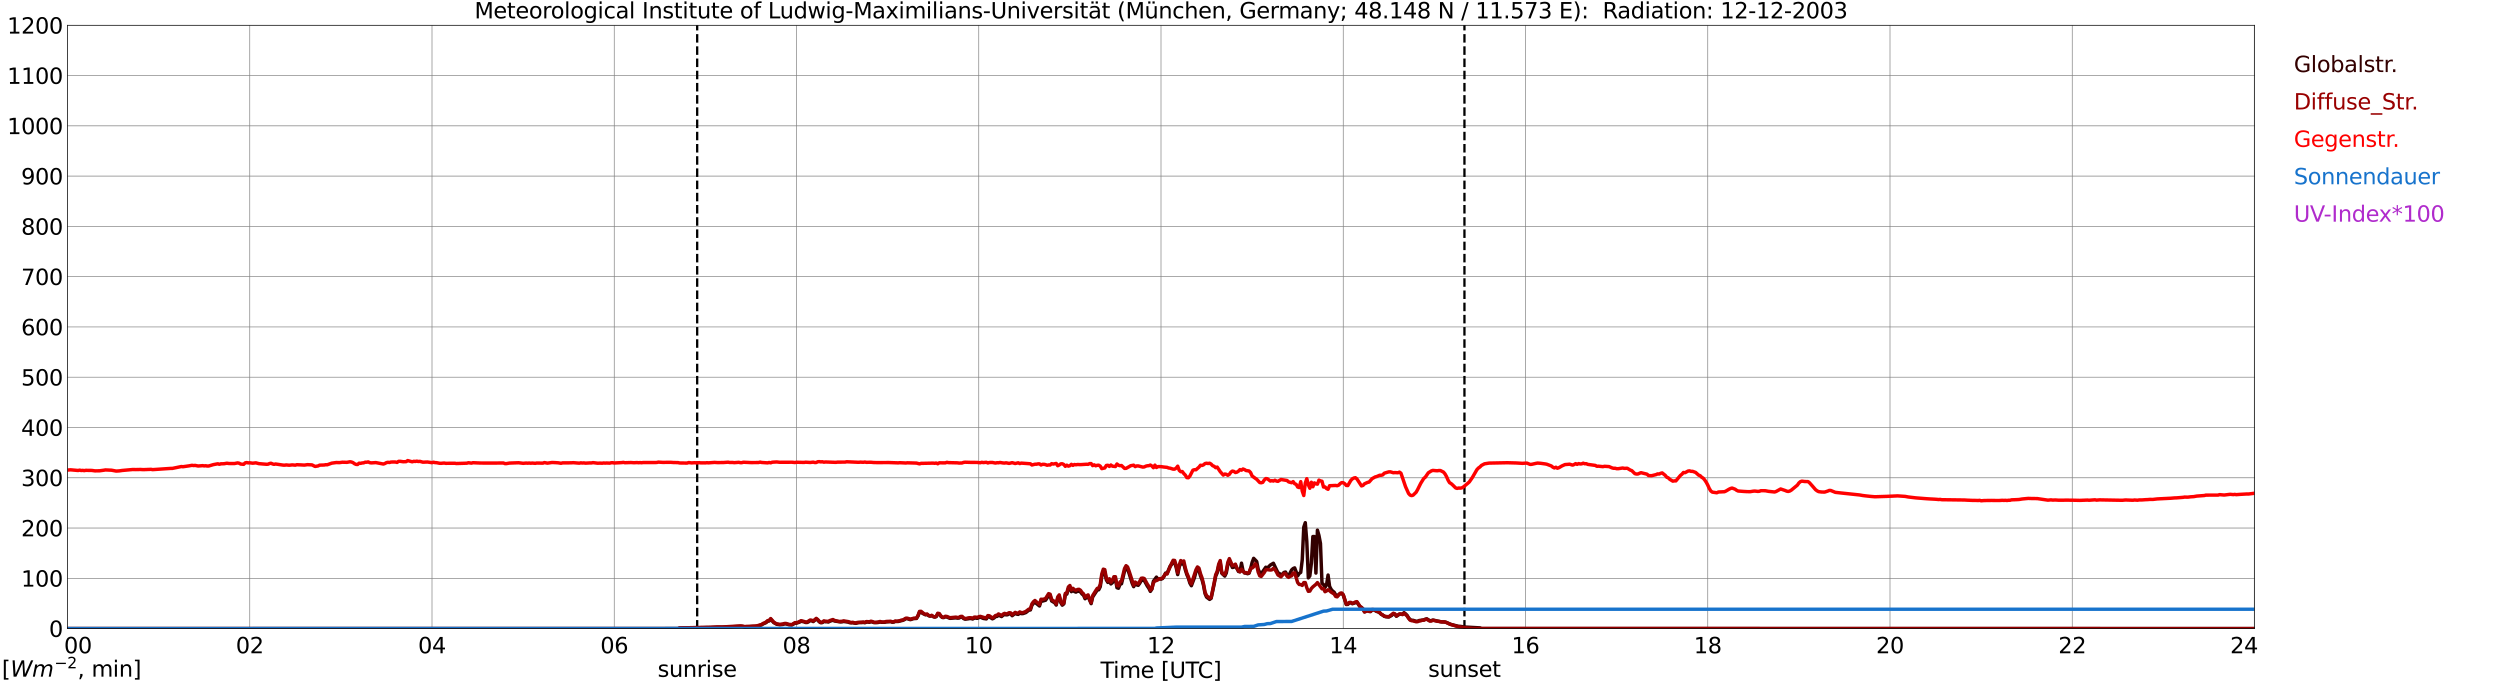 <?xml version="1.0" encoding="utf-8" standalone="no"?>
<!DOCTYPE svg PUBLIC "-//W3C//DTD SVG 1.1//EN"
  "http://www.w3.org/Graphics/SVG/1.1/DTD/svg11.dtd">
<svg xmlns:xlink="http://www.w3.org/1999/xlink" width="1085.4pt" height="296.64pt" viewBox="0 0 1085.4 296.64" xmlns="http://www.w3.org/2000/svg" version="1.1">
 <defs>
  <style type="text/css">*{stroke-linejoin: round; stroke-linecap: butt}</style>
 </defs>
 <g id="figure_1">
  <g id="patch_1">
   <path d="M 0 296.64 
L 1085.4 296.64 
L 1085.4 0 
L 0 0 
z
" style="fill: #ffffff"/>
  </g>
  <g id="axes_1">
   <g id="patch_2">
    <path d="M 29.306 272.909 
L 978.814 272.909 
L 978.814 10.976 
L 29.306 10.976 
z
" style="fill: #ffffff"/>
   </g>
   <g id="patch_3">
    <path d="M 978.814 272.909 
L 978.814 272.909 
L 978.814 10.976 
L 978.814 10.976 
z
" clip-path="url(#p8604b861c9)" style="fill: #d3d3d3; opacity: 0.25; stroke: #d3d3d3; stroke-linejoin: miter"/>
   </g>
   <g id="matplotlib.axis_1">
    <g id="xtick_1">
     <g id="line2d_1">
      <path d="M 29.306 272.909 
L 29.306 10.976 
" clip-path="url(#p8604b861c9)" style="fill: none; stroke: #808080; stroke-width: 0.3; stroke-linecap: square"/>
     </g>
     <g id="line2d_2"/>
     <g id="text_1">
      <!--    00 -->
      <g transform="translate(18.733 283.627) scale(0.095 -0.095)">
       <defs>
        <path id="DejaVuSans-20" transform="scale(0.016)"/>
        <path id="DejaVuSans-30" d="M 2034 4250 
Q 1547 4250 1301 3770 
Q 1056 3291 1056 2328 
Q 1056 1369 1301 889 
Q 1547 409 2034 409 
Q 2525 409 2770 889 
Q 3016 1369 3016 2328 
Q 3016 3291 2770 3770 
Q 2525 4250 2034 4250 
z
M 2034 4750 
Q 2819 4750 3233 4129 
Q 3647 3509 3647 2328 
Q 3647 1150 3233 529 
Q 2819 -91 2034 -91 
Q 1250 -91 836 529 
Q 422 1150 422 2328 
Q 422 3509 836 4129 
Q 1250 4750 2034 4750 
z
" transform="scale(0.016)"/>
       </defs>
       <use xlink:href="#DejaVuSans-20"/>
       <use xlink:href="#DejaVuSans-20" transform="translate(31.787 0)"/>
       <use xlink:href="#DejaVuSans-20" transform="translate(63.574 0)"/>
       <use xlink:href="#DejaVuSans-30" transform="translate(95.361 0)"/>
       <use xlink:href="#DejaVuSans-30" transform="translate(158.984 0)"/>
      </g>
     </g>
    </g>
    <g id="xtick_2">
     <g id="line2d_3">
      <path d="M 108.431 272.909 
L 108.431 10.976 
" clip-path="url(#p8604b861c9)" style="fill: none; stroke: #808080; stroke-width: 0.3; stroke-linecap: square"/>
     </g>
     <g id="line2d_4"/>
     <g id="text_2">
      <!-- 02 -->
      <g transform="translate(102.387 283.627) scale(0.095 -0.095)">
       <defs>
        <path id="DejaVuSans-32" d="M 1228 531 
L 3431 531 
L 3431 0 
L 469 0 
L 469 531 
Q 828 903 1448 1529 
Q 2069 2156 2228 2338 
Q 2531 2678 2651 2914 
Q 2772 3150 2772 3378 
Q 2772 3750 2511 3984 
Q 2250 4219 1831 4219 
Q 1534 4219 1204 4116 
Q 875 4013 500 3803 
L 500 4441 
Q 881 4594 1212 4672 
Q 1544 4750 1819 4750 
Q 2544 4750 2975 4387 
Q 3406 4025 3406 3419 
Q 3406 3131 3298 2873 
Q 3191 2616 2906 2266 
Q 2828 2175 2409 1742 
Q 1991 1309 1228 531 
z
" transform="scale(0.016)"/>
       </defs>
       <use xlink:href="#DejaVuSans-30"/>
       <use xlink:href="#DejaVuSans-32" transform="translate(63.623 0)"/>
      </g>
     </g>
    </g>
    <g id="xtick_3">
     <g id="line2d_5">
      <path d="M 187.557 272.909 
L 187.557 10.976 
" clip-path="url(#p8604b861c9)" style="fill: none; stroke: #808080; stroke-width: 0.3; stroke-linecap: square"/>
     </g>
     <g id="line2d_6"/>
     <g id="text_3">
      <!-- 04 -->
      <g transform="translate(181.513 283.627) scale(0.095 -0.095)">
       <defs>
        <path id="DejaVuSans-34" d="M 2419 4116 
L 825 1625 
L 2419 1625 
L 2419 4116 
z
M 2253 4666 
L 3047 4666 
L 3047 1625 
L 3713 1625 
L 3713 1100 
L 3047 1100 
L 3047 0 
L 2419 0 
L 2419 1100 
L 313 1100 
L 313 1709 
L 2253 4666 
z
" transform="scale(0.016)"/>
       </defs>
       <use xlink:href="#DejaVuSans-30"/>
       <use xlink:href="#DejaVuSans-34" transform="translate(63.623 0)"/>
      </g>
     </g>
    </g>
    <g id="xtick_4">
     <g id="line2d_7">
      <path d="M 266.683 272.909 
L 266.683 10.976 
" clip-path="url(#p8604b861c9)" style="fill: none; stroke: #808080; stroke-width: 0.3; stroke-linecap: square"/>
     </g>
     <g id="line2d_8"/>
     <g id="text_4">
      <!-- 06 -->
      <g transform="translate(260.638 283.627) scale(0.095 -0.095)">
       <defs>
        <path id="DejaVuSans-36" d="M 2113 2584 
Q 1688 2584 1439 2293 
Q 1191 2003 1191 1497 
Q 1191 994 1439 701 
Q 1688 409 2113 409 
Q 2538 409 2786 701 
Q 3034 994 3034 1497 
Q 3034 2003 2786 2293 
Q 2538 2584 2113 2584 
z
M 3366 4563 
L 3366 3988 
Q 3128 4100 2886 4159 
Q 2644 4219 2406 4219 
Q 1781 4219 1451 3797 
Q 1122 3375 1075 2522 
Q 1259 2794 1537 2939 
Q 1816 3084 2150 3084 
Q 2853 3084 3261 2657 
Q 3669 2231 3669 1497 
Q 3669 778 3244 343 
Q 2819 -91 2113 -91 
Q 1303 -91 875 529 
Q 447 1150 447 2328 
Q 447 3434 972 4092 
Q 1497 4750 2381 4750 
Q 2619 4750 2861 4703 
Q 3103 4656 3366 4563 
z
" transform="scale(0.016)"/>
       </defs>
       <use xlink:href="#DejaVuSans-30"/>
       <use xlink:href="#DejaVuSans-36" transform="translate(63.623 0)"/>
      </g>
     </g>
    </g>
    <g id="xtick_5">
     <g id="line2d_9">
      <path d="M 345.808 272.909 
L 345.808 10.976 
" clip-path="url(#p8604b861c9)" style="fill: none; stroke: #808080; stroke-width: 0.3; stroke-linecap: square"/>
     </g>
     <g id="line2d_10"/>
     <g id="text_5">
      <!-- 08 -->
      <g transform="translate(339.764 283.627) scale(0.095 -0.095)">
       <defs>
        <path id="DejaVuSans-38" d="M 2034 2216 
Q 1584 2216 1326 1975 
Q 1069 1734 1069 1313 
Q 1069 891 1326 650 
Q 1584 409 2034 409 
Q 2484 409 2743 651 
Q 3003 894 3003 1313 
Q 3003 1734 2745 1975 
Q 2488 2216 2034 2216 
z
M 1403 2484 
Q 997 2584 770 2862 
Q 544 3141 544 3541 
Q 544 4100 942 4425 
Q 1341 4750 2034 4750 
Q 2731 4750 3128 4425 
Q 3525 4100 3525 3541 
Q 3525 3141 3298 2862 
Q 3072 2584 2669 2484 
Q 3125 2378 3379 2068 
Q 3634 1759 3634 1313 
Q 3634 634 3220 271 
Q 2806 -91 2034 -91 
Q 1263 -91 848 271 
Q 434 634 434 1313 
Q 434 1759 690 2068 
Q 947 2378 1403 2484 
z
M 1172 3481 
Q 1172 3119 1398 2916 
Q 1625 2713 2034 2713 
Q 2441 2713 2670 2916 
Q 2900 3119 2900 3481 
Q 2900 3844 2670 4047 
Q 2441 4250 2034 4250 
Q 1625 4250 1398 4047 
Q 1172 3844 1172 3481 
z
" transform="scale(0.016)"/>
       </defs>
       <use xlink:href="#DejaVuSans-30"/>
       <use xlink:href="#DejaVuSans-38" transform="translate(63.623 0)"/>
      </g>
     </g>
    </g>
    <g id="xtick_6">
     <g id="line2d_11">
      <path d="M 424.934 272.909 
L 424.934 10.976 
" clip-path="url(#p8604b861c9)" style="fill: none; stroke: #808080; stroke-width: 0.3; stroke-linecap: square"/>
     </g>
     <g id="line2d_12"/>
     <g id="text_6">
      <!-- 10 -->
      <g transform="translate(418.89 283.627) scale(0.095 -0.095)">
       <defs>
        <path id="DejaVuSans-31" d="M 794 531 
L 1825 531 
L 1825 4091 
L 703 3866 
L 703 4441 
L 1819 4666 
L 2450 4666 
L 2450 531 
L 3481 531 
L 3481 0 
L 794 0 
L 794 531 
z
" transform="scale(0.016)"/>
       </defs>
       <use xlink:href="#DejaVuSans-31"/>
       <use xlink:href="#DejaVuSans-30" transform="translate(63.623 0)"/>
      </g>
     </g>
    </g>
    <g id="xtick_7">
     <g id="line2d_13">
      <path d="M 504.06 272.909 
L 504.06 10.976 
" clip-path="url(#p8604b861c9)" style="fill: none; stroke: #808080; stroke-width: 0.3; stroke-linecap: square"/>
     </g>
     <g id="line2d_14"/>
     <g id="text_7">
      <!-- 12 -->
      <g transform="translate(498.015 283.627) scale(0.095 -0.095)">
       <use xlink:href="#DejaVuSans-31"/>
       <use xlink:href="#DejaVuSans-32" transform="translate(63.623 0)"/>
      </g>
     </g>
    </g>
    <g id="xtick_8">
     <g id="line2d_15">
      <path d="M 583.185 272.909 
L 583.185 10.976 
" clip-path="url(#p8604b861c9)" style="fill: none; stroke: #808080; stroke-width: 0.3; stroke-linecap: square"/>
     </g>
     <g id="line2d_16"/>
     <g id="text_8">
      <!-- 14 -->
      <g transform="translate(577.141 283.627) scale(0.095 -0.095)">
       <use xlink:href="#DejaVuSans-31"/>
       <use xlink:href="#DejaVuSans-34" transform="translate(63.623 0)"/>
      </g>
     </g>
    </g>
    <g id="xtick_9">
     <g id="line2d_17">
      <path d="M 662.311 272.909 
L 662.311 10.976 
" clip-path="url(#p8604b861c9)" style="fill: none; stroke: #808080; stroke-width: 0.3; stroke-linecap: square"/>
     </g>
     <g id="line2d_18"/>
     <g id="text_9">
      <!-- 16 -->
      <g transform="translate(656.267 283.627) scale(0.095 -0.095)">
       <use xlink:href="#DejaVuSans-31"/>
       <use xlink:href="#DejaVuSans-36" transform="translate(63.623 0)"/>
      </g>
     </g>
    </g>
    <g id="xtick_10">
     <g id="line2d_19">
      <path d="M 741.437 272.909 
L 741.437 10.976 
" clip-path="url(#p8604b861c9)" style="fill: none; stroke: #808080; stroke-width: 0.3; stroke-linecap: square"/>
     </g>
     <g id="line2d_20"/>
     <g id="text_10">
      <!-- 18 -->
      <g transform="translate(735.392 283.627) scale(0.095 -0.095)">
       <use xlink:href="#DejaVuSans-31"/>
       <use xlink:href="#DejaVuSans-38" transform="translate(63.623 0)"/>
      </g>
     </g>
    </g>
    <g id="xtick_11">
     <g id="line2d_21">
      <path d="M 820.562 272.909 
L 820.562 10.976 
" clip-path="url(#p8604b861c9)" style="fill: none; stroke: #808080; stroke-width: 0.3; stroke-linecap: square"/>
     </g>
     <g id="line2d_22"/>
     <g id="text_11">
      <!-- 20 -->
      <g transform="translate(814.518 283.627) scale(0.095 -0.095)">
       <use xlink:href="#DejaVuSans-32"/>
       <use xlink:href="#DejaVuSans-30" transform="translate(63.623 0)"/>
      </g>
     </g>
    </g>
    <g id="xtick_12">
     <g id="line2d_23">
      <path d="M 899.688 272.909 
L 899.688 10.976 
" clip-path="url(#p8604b861c9)" style="fill: none; stroke: #808080; stroke-width: 0.3; stroke-linecap: square"/>
     </g>
     <g id="line2d_24"/>
     <g id="text_12">
      <!-- 22 -->
      <g transform="translate(893.644 283.627) scale(0.095 -0.095)">
       <use xlink:href="#DejaVuSans-32"/>
       <use xlink:href="#DejaVuSans-32" transform="translate(63.623 0)"/>
      </g>
     </g>
    </g>
    <g id="xtick_13">
     <g id="line2d_25">
      <path d="M 978.814 272.909 
L 978.814 10.976 
" clip-path="url(#p8604b861c9)" style="fill: none; stroke: #808080; stroke-width: 0.3; stroke-linecap: square"/>
     </g>
     <g id="line2d_26"/>
     <g id="text_13">
      <!-- 24    -->
      <g transform="translate(968.241 283.627) scale(0.095 -0.095)">
       <use xlink:href="#DejaVuSans-32"/>
       <use xlink:href="#DejaVuSans-34" transform="translate(63.623 0)"/>
       <use xlink:href="#DejaVuSans-20" transform="translate(127.246 0)"/>
       <use xlink:href="#DejaVuSans-20" transform="translate(159.033 0)"/>
       <use xlink:href="#DejaVuSans-20" transform="translate(190.82 0)"/>
      </g>
     </g>
    </g>
    <g id="text_14">
     <!-- Time [UTC] -->
     <g transform="translate(477.806 294.322) scale(0.095 -0.095)">
      <defs>
       <path id="DejaVuSans-54" d="M -19 4666 
L 3928 4666 
L 3928 4134 
L 2272 4134 
L 2272 0 
L 1638 0 
L 1638 4134 
L -19 4134 
L -19 4666 
z
" transform="scale(0.016)"/>
       <path id="DejaVuSans-69" d="M 603 3500 
L 1178 3500 
L 1178 0 
L 603 0 
L 603 3500 
z
M 603 4863 
L 1178 4863 
L 1178 4134 
L 603 4134 
L 603 4863 
z
" transform="scale(0.016)"/>
       <path id="DejaVuSans-6d" d="M 3328 2828 
Q 3544 3216 3844 3400 
Q 4144 3584 4550 3584 
Q 5097 3584 5394 3201 
Q 5691 2819 5691 2113 
L 5691 0 
L 5113 0 
L 5113 2094 
Q 5113 2597 4934 2840 
Q 4756 3084 4391 3084 
Q 3944 3084 3684 2787 
Q 3425 2491 3425 1978 
L 3425 0 
L 2847 0 
L 2847 2094 
Q 2847 2600 2669 2842 
Q 2491 3084 2119 3084 
Q 1678 3084 1418 2786 
Q 1159 2488 1159 1978 
L 1159 0 
L 581 0 
L 581 3500 
L 1159 3500 
L 1159 2956 
Q 1356 3278 1631 3431 
Q 1906 3584 2284 3584 
Q 2666 3584 2933 3390 
Q 3200 3197 3328 2828 
z
" transform="scale(0.016)"/>
       <path id="DejaVuSans-65" d="M 3597 1894 
L 3597 1613 
L 953 1613 
Q 991 1019 1311 708 
Q 1631 397 2203 397 
Q 2534 397 2845 478 
Q 3156 559 3463 722 
L 3463 178 
Q 3153 47 2828 -22 
Q 2503 -91 2169 -91 
Q 1331 -91 842 396 
Q 353 884 353 1716 
Q 353 2575 817 3079 
Q 1281 3584 2069 3584 
Q 2775 3584 3186 3129 
Q 3597 2675 3597 1894 
z
M 3022 2063 
Q 3016 2534 2758 2815 
Q 2500 3097 2075 3097 
Q 1594 3097 1305 2825 
Q 1016 2553 972 2059 
L 3022 2063 
z
" transform="scale(0.016)"/>
       <path id="DejaVuSans-5b" d="M 550 4863 
L 1875 4863 
L 1875 4416 
L 1125 4416 
L 1125 -397 
L 1875 -397 
L 1875 -844 
L 550 -844 
L 550 4863 
z
" transform="scale(0.016)"/>
       <path id="DejaVuSans-55" d="M 556 4666 
L 1191 4666 
L 1191 1831 
Q 1191 1081 1462 751 
Q 1734 422 2344 422 
Q 2950 422 3222 751 
Q 3494 1081 3494 1831 
L 3494 4666 
L 4128 4666 
L 4128 1753 
Q 4128 841 3676 375 
Q 3225 -91 2344 -91 
Q 1459 -91 1007 375 
Q 556 841 556 1753 
L 556 4666 
z
" transform="scale(0.016)"/>
       <path id="DejaVuSans-43" d="M 4122 4306 
L 4122 3641 
Q 3803 3938 3442 4084 
Q 3081 4231 2675 4231 
Q 1875 4231 1450 3742 
Q 1025 3253 1025 2328 
Q 1025 1406 1450 917 
Q 1875 428 2675 428 
Q 3081 428 3442 575 
Q 3803 722 4122 1019 
L 4122 359 
Q 3791 134 3420 21 
Q 3050 -91 2638 -91 
Q 1578 -91 968 557 
Q 359 1206 359 2328 
Q 359 3453 968 4101 
Q 1578 4750 2638 4750 
Q 3056 4750 3426 4639 
Q 3797 4528 4122 4306 
z
" transform="scale(0.016)"/>
       <path id="DejaVuSans-5d" d="M 1947 4863 
L 1947 -844 
L 622 -844 
L 622 -397 
L 1369 -397 
L 1369 4416 
L 622 4416 
L 622 4863 
L 1947 4863 
z
" transform="scale(0.016)"/>
      </defs>
      <use xlink:href="#DejaVuSans-54"/>
      <use xlink:href="#DejaVuSans-69" transform="translate(57.959 0)"/>
      <use xlink:href="#DejaVuSans-6d" transform="translate(85.742 0)"/>
      <use xlink:href="#DejaVuSans-65" transform="translate(183.154 0)"/>
      <use xlink:href="#DejaVuSans-20" transform="translate(244.678 0)"/>
      <use xlink:href="#DejaVuSans-5b" transform="translate(276.465 0)"/>
      <use xlink:href="#DejaVuSans-55" transform="translate(315.479 0)"/>
      <use xlink:href="#DejaVuSans-54" transform="translate(388.672 0)"/>
      <use xlink:href="#DejaVuSans-43" transform="translate(443.881 0)"/>
      <use xlink:href="#DejaVuSans-5d" transform="translate(513.705 0)"/>
     </g>
    </g>
   </g>
   <g id="matplotlib.axis_2">
    <g id="ytick_1">
     <g id="line2d_27">
      <path d="M 29.306 272.909 
L 978.814 272.909 
" clip-path="url(#p8604b861c9)" style="fill: none; stroke: #808080; stroke-width: 0.3; stroke-linecap: square"/>
     </g>
     <g id="line2d_28"/>
     <g id="text_15">
      <!-- 0 -->
      <g transform="translate(21.261 276.518) scale(0.095 -0.095)">
       <use xlink:href="#DejaVuSans-30"/>
      </g>
     </g>
    </g>
    <g id="ytick_2">
     <g id="line2d_29">
      <path d="M 29.306 251.081 
L 978.814 251.081 
" clip-path="url(#p8604b861c9)" style="fill: none; stroke: #808080; stroke-width: 0.3; stroke-linecap: square"/>
     </g>
     <g id="line2d_30"/>
     <g id="text_16">
      <!-- 100 -->
      <g transform="translate(9.173 254.69) scale(0.095 -0.095)">
       <use xlink:href="#DejaVuSans-31"/>
       <use xlink:href="#DejaVuSans-30" transform="translate(63.623 0)"/>
       <use xlink:href="#DejaVuSans-30" transform="translate(127.246 0)"/>
      </g>
     </g>
    </g>
    <g id="ytick_3">
     <g id="line2d_31">
      <path d="M 29.306 229.253 
L 978.814 229.253 
" clip-path="url(#p8604b861c9)" style="fill: none; stroke: #808080; stroke-width: 0.3; stroke-linecap: square"/>
     </g>
     <g id="line2d_32"/>
     <g id="text_17">
      <!-- 200 -->
      <g transform="translate(9.173 232.863) scale(0.095 -0.095)">
       <use xlink:href="#DejaVuSans-32"/>
       <use xlink:href="#DejaVuSans-30" transform="translate(63.623 0)"/>
       <use xlink:href="#DejaVuSans-30" transform="translate(127.246 0)"/>
      </g>
     </g>
    </g>
    <g id="ytick_4">
     <g id="line2d_33">
      <path d="M 29.306 207.426 
L 978.814 207.426 
" clip-path="url(#p8604b861c9)" style="fill: none; stroke: #808080; stroke-width: 0.3; stroke-linecap: square"/>
     </g>
     <g id="line2d_34"/>
     <g id="text_18">
      <!-- 300 -->
      <g transform="translate(9.173 211.035) scale(0.095 -0.095)">
       <defs>
        <path id="DejaVuSans-33" d="M 2597 2516 
Q 3050 2419 3304 2112 
Q 3559 1806 3559 1356 
Q 3559 666 3084 287 
Q 2609 -91 1734 -91 
Q 1441 -91 1130 -33 
Q 819 25 488 141 
L 488 750 
Q 750 597 1062 519 
Q 1375 441 1716 441 
Q 2309 441 2620 675 
Q 2931 909 2931 1356 
Q 2931 1769 2642 2001 
Q 2353 2234 1838 2234 
L 1294 2234 
L 1294 2753 
L 1863 2753 
Q 2328 2753 2575 2939 
Q 2822 3125 2822 3475 
Q 2822 3834 2567 4026 
Q 2313 4219 1838 4219 
Q 1578 4219 1281 4162 
Q 984 4106 628 3988 
L 628 4550 
Q 988 4650 1302 4700 
Q 1616 4750 1894 4750 
Q 2613 4750 3031 4423 
Q 3450 4097 3450 3541 
Q 3450 3153 3228 2886 
Q 3006 2619 2597 2516 
z
" transform="scale(0.016)"/>
       </defs>
       <use xlink:href="#DejaVuSans-33"/>
       <use xlink:href="#DejaVuSans-30" transform="translate(63.623 0)"/>
       <use xlink:href="#DejaVuSans-30" transform="translate(127.246 0)"/>
      </g>
     </g>
    </g>
    <g id="ytick_5">
     <g id="line2d_35">
      <path d="M 29.306 185.598 
L 978.814 185.598 
" clip-path="url(#p8604b861c9)" style="fill: none; stroke: #808080; stroke-width: 0.3; stroke-linecap: square"/>
     </g>
     <g id="line2d_36"/>
     <g id="text_19">
      <!-- 400 -->
      <g transform="translate(9.173 189.207) scale(0.095 -0.095)">
       <use xlink:href="#DejaVuSans-34"/>
       <use xlink:href="#DejaVuSans-30" transform="translate(63.623 0)"/>
       <use xlink:href="#DejaVuSans-30" transform="translate(127.246 0)"/>
      </g>
     </g>
    </g>
    <g id="ytick_6">
     <g id="line2d_37">
      <path d="M 29.306 163.77 
L 978.814 163.77 
" clip-path="url(#p8604b861c9)" style="fill: none; stroke: #808080; stroke-width: 0.3; stroke-linecap: square"/>
     </g>
     <g id="line2d_38"/>
     <g id="text_20">
      <!-- 500 -->
      <g transform="translate(9.173 167.379) scale(0.095 -0.095)">
       <defs>
        <path id="DejaVuSans-35" d="M 691 4666 
L 3169 4666 
L 3169 4134 
L 1269 4134 
L 1269 2991 
Q 1406 3038 1543 3061 
Q 1681 3084 1819 3084 
Q 2600 3084 3056 2656 
Q 3513 2228 3513 1497 
Q 3513 744 3044 326 
Q 2575 -91 1722 -91 
Q 1428 -91 1123 -41 
Q 819 9 494 109 
L 494 744 
Q 775 591 1075 516 
Q 1375 441 1709 441 
Q 2250 441 2565 725 
Q 2881 1009 2881 1497 
Q 2881 1984 2565 2268 
Q 2250 2553 1709 2553 
Q 1456 2553 1204 2497 
Q 953 2441 691 2322 
L 691 4666 
z
" transform="scale(0.016)"/>
       </defs>
       <use xlink:href="#DejaVuSans-35"/>
       <use xlink:href="#DejaVuSans-30" transform="translate(63.623 0)"/>
       <use xlink:href="#DejaVuSans-30" transform="translate(127.246 0)"/>
      </g>
     </g>
    </g>
    <g id="ytick_7">
     <g id="line2d_39">
      <path d="M 29.306 141.942 
L 978.814 141.942 
" clip-path="url(#p8604b861c9)" style="fill: none; stroke: #808080; stroke-width: 0.3; stroke-linecap: square"/>
     </g>
     <g id="line2d_40"/>
     <g id="text_21">
      <!-- 600 -->
      <g transform="translate(9.173 145.551) scale(0.095 -0.095)">
       <use xlink:href="#DejaVuSans-36"/>
       <use xlink:href="#DejaVuSans-30" transform="translate(63.623 0)"/>
       <use xlink:href="#DejaVuSans-30" transform="translate(127.246 0)"/>
      </g>
     </g>
    </g>
    <g id="ytick_8">
     <g id="line2d_41">
      <path d="M 29.306 120.114 
L 978.814 120.114 
" clip-path="url(#p8604b861c9)" style="fill: none; stroke: #808080; stroke-width: 0.3; stroke-linecap: square"/>
     </g>
     <g id="line2d_42"/>
     <g id="text_22">
      <!-- 700 -->
      <g transform="translate(9.173 123.724) scale(0.095 -0.095)">
       <defs>
        <path id="DejaVuSans-37" d="M 525 4666 
L 3525 4666 
L 3525 4397 
L 1831 0 
L 1172 0 
L 2766 4134 
L 525 4134 
L 525 4666 
z
" transform="scale(0.016)"/>
       </defs>
       <use xlink:href="#DejaVuSans-37"/>
       <use xlink:href="#DejaVuSans-30" transform="translate(63.623 0)"/>
       <use xlink:href="#DejaVuSans-30" transform="translate(127.246 0)"/>
      </g>
     </g>
    </g>
    <g id="ytick_9">
     <g id="line2d_43">
      <path d="M 29.306 98.287 
L 978.814 98.287 
" clip-path="url(#p8604b861c9)" style="fill: none; stroke: #808080; stroke-width: 0.3; stroke-linecap: square"/>
     </g>
     <g id="line2d_44"/>
     <g id="text_23">
      <!-- 800 -->
      <g transform="translate(9.173 101.896) scale(0.095 -0.095)">
       <use xlink:href="#DejaVuSans-38"/>
       <use xlink:href="#DejaVuSans-30" transform="translate(63.623 0)"/>
       <use xlink:href="#DejaVuSans-30" transform="translate(127.246 0)"/>
      </g>
     </g>
    </g>
    <g id="ytick_10">
     <g id="line2d_45">
      <path d="M 29.306 76.459 
L 978.814 76.459 
" clip-path="url(#p8604b861c9)" style="fill: none; stroke: #808080; stroke-width: 0.3; stroke-linecap: square"/>
     </g>
     <g id="line2d_46"/>
     <g id="text_24">
      <!-- 900 -->
      <g transform="translate(9.173 80.068) scale(0.095 -0.095)">
       <defs>
        <path id="DejaVuSans-39" d="M 703 97 
L 703 672 
Q 941 559 1184 500 
Q 1428 441 1663 441 
Q 2288 441 2617 861 
Q 2947 1281 2994 2138 
Q 2813 1869 2534 1725 
Q 2256 1581 1919 1581 
Q 1219 1581 811 2004 
Q 403 2428 403 3163 
Q 403 3881 828 4315 
Q 1253 4750 1959 4750 
Q 2769 4750 3195 4129 
Q 3622 3509 3622 2328 
Q 3622 1225 3098 567 
Q 2575 -91 1691 -91 
Q 1453 -91 1209 -44 
Q 966 3 703 97 
z
M 1959 2075 
Q 2384 2075 2632 2365 
Q 2881 2656 2881 3163 
Q 2881 3666 2632 3958 
Q 2384 4250 1959 4250 
Q 1534 4250 1286 3958 
Q 1038 3666 1038 3163 
Q 1038 2656 1286 2365 
Q 1534 2075 1959 2075 
z
" transform="scale(0.016)"/>
       </defs>
       <use xlink:href="#DejaVuSans-39"/>
       <use xlink:href="#DejaVuSans-30" transform="translate(63.623 0)"/>
       <use xlink:href="#DejaVuSans-30" transform="translate(127.246 0)"/>
      </g>
     </g>
    </g>
    <g id="ytick_11">
     <g id="line2d_47">
      <path d="M 29.306 54.631 
L 978.814 54.631 
" clip-path="url(#p8604b861c9)" style="fill: none; stroke: #808080; stroke-width: 0.3; stroke-linecap: square"/>
     </g>
     <g id="line2d_48"/>
     <g id="text_25">
      <!-- 1000 -->
      <g transform="translate(3.128 58.24) scale(0.095 -0.095)">
       <use xlink:href="#DejaVuSans-31"/>
       <use xlink:href="#DejaVuSans-30" transform="translate(63.623 0)"/>
       <use xlink:href="#DejaVuSans-30" transform="translate(127.246 0)"/>
       <use xlink:href="#DejaVuSans-30" transform="translate(190.869 0)"/>
      </g>
     </g>
    </g>
    <g id="ytick_12">
     <g id="line2d_49">
      <path d="M 29.306 32.803 
L 978.814 32.803 
" clip-path="url(#p8604b861c9)" style="fill: none; stroke: #808080; stroke-width: 0.3; stroke-linecap: square"/>
     </g>
     <g id="line2d_50"/>
     <g id="text_26">
      <!-- 1100 -->
      <g transform="translate(3.128 36.413) scale(0.095 -0.095)">
       <use xlink:href="#DejaVuSans-31"/>
       <use xlink:href="#DejaVuSans-31" transform="translate(63.623 0)"/>
       <use xlink:href="#DejaVuSans-30" transform="translate(127.246 0)"/>
       <use xlink:href="#DejaVuSans-30" transform="translate(190.869 0)"/>
      </g>
     </g>
    </g>
    <g id="ytick_13">
     <g id="line2d_51">
      <path d="M 29.306 10.976 
L 978.814 10.976 
" clip-path="url(#p8604b861c9)" style="fill: none; stroke: #808080; stroke-width: 0.3; stroke-linecap: square"/>
     </g>
     <g id="line2d_52"/>
     <g id="text_27">
      <!-- 1200 -->
      <g transform="translate(3.128 14.585) scale(0.095 -0.095)">
       <use xlink:href="#DejaVuSans-31"/>
       <use xlink:href="#DejaVuSans-32" transform="translate(63.623 0)"/>
       <use xlink:href="#DejaVuSans-30" transform="translate(127.246 0)"/>
       <use xlink:href="#DejaVuSans-30" transform="translate(190.869 0)"/>
      </g>
     </g>
    </g>
   </g>
   <g id="line2d_53">
    <path d="M 302.685 272.909 
L 302.685 10.976 
" clip-path="url(#p8604b861c9)" style="fill: none; stroke-dasharray: 3.7,1.6; stroke-dashoffset: 0; stroke: #000000"/>
   </g>
   <g id="line2d_54">
    <path d="M 635.804 272.909 
L 635.804 10.976 
" clip-path="url(#p8604b861c9)" style="fill: none; stroke-dasharray: 3.7,1.6; stroke-dashoffset: 0; stroke: #000000"/>
   </g>
   <g id="line2d_55">
    <path d="M 29.306 272.909 
L 294.377 272.909 
L 295.036 272.719 
L 299.652 272.636 
L 302.289 272.555 
L 306.246 272.472 
L 307.564 272.433 
L 308.883 272.433 
L 311.521 272.35 
L 314.818 272.269 
L 322.071 271.9 
L 323.39 272.145 
L 326.686 271.981 
L 328.005 272.023 
L 330.643 271.326 
L 331.302 270.877 
L 332.621 270.303 
L 333.28 269.689 
L 333.94 269.606 
L 334.599 268.829 
L 335.918 270.303 
L 337.236 271.04 
L 338.555 271.243 
L 339.874 271.121 
L 340.533 270.877 
L 341.193 270.835 
L 342.512 271.243 
L 343.83 271.326 
L 345.149 270.549 
L 345.808 270.549 
L 347.127 270.097 
L 347.787 269.728 
L 349.105 269.975 
L 349.765 270.261 
L 350.424 270.261 
L 351.083 269.934 
L 351.743 269.443 
L 352.402 269.525 
L 353.062 269.853 
L 354.38 268.746 
L 355.04 269.237 
L 355.699 269.975 
L 356.359 270.383 
L 357.018 270.303 
L 357.677 269.811 
L 358.337 269.934 
L 358.996 269.934 
L 359.655 270.056 
L 360.315 269.689 
L 361.634 269.279 
L 362.293 269.606 
L 364.93 270.017 
L 365.59 269.975 
L 366.249 269.811 
L 368.227 270.097 
L 368.887 270.344 
L 369.546 270.425 
L 370.206 270.383 
L 371.524 270.63 
L 372.843 270.303 
L 374.162 270.303 
L 374.821 270.22 
L 375.481 270.383 
L 376.14 270.097 
L 376.799 270.056 
L 377.459 270.18 
L 378.118 269.934 
L 378.777 270.056 
L 379.437 270.303 
L 380.756 270.303 
L 381.415 270.22 
L 382.074 270.017 
L 382.734 270.18 
L 384.053 270.18 
L 384.712 270.017 
L 386.69 269.892 
L 387.349 270.139 
L 388.009 270.097 
L 388.668 269.811 
L 389.987 269.811 
L 391.965 269.32 
L 392.624 269.032 
L 393.284 268.583 
L 393.943 268.624 
L 395.262 269.032 
L 396.581 268.583 
L 397.899 268.5 
L 398.559 267.437 
L 399.218 265.756 
L 399.878 265.756 
L 400.537 266.288 
L 401.856 266.945 
L 402.515 266.78 
L 403.175 267.312 
L 403.834 267.517 
L 404.493 267.273 
L 405.153 267.723 
L 405.812 267.928 
L 406.471 267.723 
L 407.131 266.535 
L 407.79 266.616 
L 408.45 267.517 
L 409.109 268.091 
L 409.768 268.133 
L 410.428 267.764 
L 411.087 267.886 
L 412.406 268.46 
L 414.384 268.297 
L 415.043 268.255 
L 415.703 268.377 
L 416.362 268.336 
L 417.022 267.969 
L 417.681 267.886 
L 418.34 268.541 
L 419 268.829 
L 420.318 268.665 
L 420.978 268.541 
L 421.637 268.541 
L 422.297 268.746 
L 422.956 268.377 
L 423.615 268.336 
L 424.275 268.46 
L 425.593 267.928 
L 426.912 268.5 
L 428.231 268.705 
L 428.89 267.764 
L 429.55 267.845 
L 430.869 268.665 
L 431.528 268.336 
L 432.187 267.681 
L 432.847 267.64 
L 433.506 267.148 
L 434.165 267.354 
L 434.825 267.681 
L 435.484 267.148 
L 436.144 266.78 
L 436.803 266.945 
L 437.462 266.904 
L 438.122 266.494 
L 438.781 266.535 
L 439.44 267.312 
L 440.759 266.288 
L 441.419 266.616 
L 442.078 266.74 
L 442.737 266.166 
L 443.397 266.413 
L 444.056 266.413 
L 445.375 265.961 
L 446.694 264.896 
L 447.353 264.815 
L 448.012 262.768 
L 448.672 261.949 
L 449.331 261.497 
L 451.309 263.095 
L 451.969 260.925 
L 452.628 260.965 
L 453.947 260.596 
L 455.266 258.59 
L 455.925 258.631 
L 456.584 260.925 
L 457.903 261.702 
L 458.563 262.685 
L 459.222 259.777 
L 459.881 258.876 
L 460.541 261.619 
L 461.2 262.726 
L 461.859 262.194 
L 462.519 258.182 
L 463.178 257.935 
L 463.838 255.641 
L 464.497 254.945 
L 465.156 256.87 
L 465.816 256.256 
L 466.475 256.828 
L 467.134 257.075 
L 467.794 256.706 
L 468.453 256.706 
L 469.113 256.992 
L 469.772 257.893 
L 470.431 258.426 
L 471.091 259.941 
L 471.75 259.369 
L 472.409 259 
L 473.728 262.071 
L 474.388 259.205 
L 476.366 256.173 
L 477.025 256.051 
L 477.685 254.742 
L 478.344 250.317 
L 479.003 248.228 
L 479.663 248.353 
L 480.322 251.751 
L 480.981 252.856 
L 481.641 251.915 
L 482.3 253.513 
L 482.96 252.98 
L 483.619 251.587 
L 484.278 251.504 
L 484.938 255.15 
L 485.597 255.396 
L 486.256 253.716 
L 486.916 253.43 
L 488.235 247.901 
L 488.894 246.633 
L 489.553 247.165 
L 490.213 248.966 
L 491.532 253.225 
L 492.191 254.7 
L 492.85 253.471 
L 493.51 253.921 
L 494.169 254.126 
L 494.828 253.225 
L 495.488 252.037 
L 496.147 251.915 
L 496.807 252.037 
L 498.125 254.453 
L 498.785 255.396 
L 499.444 256.748 
L 500.103 255.765 
L 500.763 252.365 
L 502.082 250.564 
L 502.741 251.504 
L 503.4 251.26 
L 504.06 251.465 
L 504.719 251.177 
L 505.379 250.276 
L 506.038 248.802 
L 506.697 248.966 
L 508.016 245.812 
L 508.675 245.035 
L 509.335 243.97 
L 509.994 244.216 
L 510.654 246.386 
L 511.313 249.457 
L 511.972 246.181 
L 512.632 244.297 
L 513.291 244.871 
L 513.95 244.707 
L 514.61 247.368 
L 515.269 249.457 
L 515.929 250.933 
L 516.588 253.144 
L 517.247 254.29 
L 518.566 250.808 
L 519.226 248.353 
L 519.885 247.124 
L 520.544 247.656 
L 521.204 250.031 
L 521.863 251.668 
L 522.522 254.167 
L 523.182 257.73 
L 523.841 259.245 
L 525.16 260.229 
L 525.819 259.777 
L 527.138 253.593 
L 527.797 250.153 
L 528.457 248.68 
L 529.116 245.731 
L 529.776 244.338 
L 530.435 248.885 
L 531.754 250.112 
L 532.413 248.761 
L 533.073 245.118 
L 533.732 243.478 
L 534.391 244.788 
L 535.051 246.386 
L 535.71 246.264 
L 536.369 245.567 
L 537.688 248.106 
L 538.348 248.228 
L 539.007 244.502 
L 539.666 247.737 
L 540.326 248.761 
L 540.985 248.844 
L 541.644 249.088 
L 542.304 248.844 
L 542.963 246.918 
L 543.623 244.175 
L 544.282 242.413 
L 545.601 243.764 
L 546.26 247.165 
L 546.919 248.556 
L 547.579 249.088 
L 549.557 246.264 
L 550.216 246.633 
L 551.535 245.321 
L 552.854 244.544 
L 554.832 248.68 
L 555.491 249.007 
L 556.151 249.621 
L 556.81 249.213 
L 557.47 248.516 
L 558.129 248.353 
L 558.788 249.621 
L 559.448 250.073 
L 560.766 247.451 
L 561.426 246.838 
L 562.085 246.55 
L 563.404 249.99 
L 564.063 248.966 
L 564.723 248.516 
L 565.382 243.068 
L 566.042 228.9 
L 566.701 226.933 
L 567.36 235.083 
L 568.02 250.891 
L 568.679 250.031 
L 569.338 244.585 
L 569.998 232.953 
L 570.657 232.953 
L 571.317 248.802 
L 571.976 230.168 
L 572.635 232.462 
L 573.295 235.943 
L 573.954 253.225 
L 574.613 253.757 
L 575.273 255.027 
L 575.932 253.921 
L 576.592 249.662 
L 577.251 254.576 
L 577.91 255.846 
L 578.57 256.625 
L 579.229 257.116 
L 579.889 258.262 
L 580.548 258.631 
L 581.867 257.688 
L 582.526 257.649 
L 583.185 258.345 
L 584.504 262.44 
L 585.164 262.399 
L 585.823 261.785 
L 586.482 261.702 
L 587.142 262.113 
L 589.12 261.456 
L 590.439 263.422 
L 591.098 263.75 
L 591.757 264.365 
L 592.417 265.592 
L 593.736 265.142 
L 594.395 265.428 
L 595.054 265.511 
L 595.714 264.732 
L 596.373 264.732 
L 597.692 265.47 
L 598.351 265.675 
L 599.011 266.044 
L 599.67 266.699 
L 600.329 267.026 
L 600.989 267.559 
L 601.648 267.764 
L 602.967 267.886 
L 604.286 267.148 
L 604.945 266.413 
L 605.604 266.699 
L 606.264 267.559 
L 607.582 266.657 
L 608.242 266.616 
L 608.901 266.699 
L 609.561 266.002 
L 610.22 266.494 
L 610.879 267.148 
L 611.539 268.214 
L 612.198 268.993 
L 612.858 269.279 
L 613.517 269.32 
L 614.836 269.728 
L 615.495 269.689 
L 616.154 269.401 
L 618.133 269.157 
L 618.792 268.829 
L 619.451 268.665 
L 620.77 269.484 
L 621.429 269.443 
L 622.089 269.196 
L 624.726 269.77 
L 626.045 270.017 
L 626.705 269.975 
L 627.364 270.056 
L 628.023 270.261 
L 630.001 271.121 
L 633.298 271.94 
L 633.958 271.94 
L 635.936 272.228 
L 642.53 272.597 
L 643.189 272.909 
L 978.154 272.909 
L 978.154 272.909 
" clip-path="url(#p8604b861c9)" style="fill: none; stroke: #330000; stroke-width: 1.5; stroke-linecap: square"/>
   </g>
   <g id="line2d_56">
    <path d="M 29.306 272.909 
L 294.377 272.909 
L 295.036 272.592 
L 300.311 272.507 
L 302.949 272.424 
L 308.224 272.339 
L 311.521 272.171 
L 313.499 272.215 
L 314.818 272.13 
L 321.411 271.752 
L 322.73 271.92 
L 323.39 272.047 
L 324.049 271.961 
L 325.368 271.961 
L 328.665 271.71 
L 330.643 271.123 
L 331.302 270.661 
L 331.961 270.41 
L 332.621 270.032 
L 333.28 269.443 
L 333.94 269.36 
L 334.599 268.561 
L 335.918 270.073 
L 336.577 270.534 
L 337.236 270.829 
L 338.555 271.08 
L 339.874 270.912 
L 340.533 270.702 
L 341.193 270.661 
L 342.512 271.08 
L 343.83 271.165 
L 345.149 270.324 
L 345.808 270.324 
L 346.468 270.156 
L 347.787 269.486 
L 349.105 269.82 
L 349.765 270.073 
L 350.424 270.032 
L 351.743 269.192 
L 352.402 269.274 
L 353.062 269.611 
L 354.38 268.478 
L 355.04 268.982 
L 355.699 269.737 
L 356.359 270.198 
L 357.018 270.073 
L 357.677 269.569 
L 358.337 269.696 
L 359.655 269.779 
L 360.315 269.401 
L 361.634 268.982 
L 362.293 269.36 
L 364.271 269.82 
L 365.59 269.737 
L 366.249 269.569 
L 368.227 269.864 
L 369.546 270.283 
L 370.206 270.156 
L 370.865 270.366 
L 371.524 270.451 
L 372.184 270.241 
L 373.502 270.156 
L 374.821 270.073 
L 375.481 270.198 
L 376.14 269.864 
L 377.459 269.947 
L 378.118 269.696 
L 378.777 269.864 
L 379.437 270.156 
L 380.096 270.198 
L 381.415 270.032 
L 382.074 269.82 
L 382.734 270.032 
L 384.053 270.032 
L 384.712 269.82 
L 386.69 269.737 
L 387.349 269.947 
L 388.009 269.947 
L 388.668 269.611 
L 389.328 269.737 
L 390.646 269.486 
L 391.306 269.233 
L 391.965 269.192 
L 393.284 268.395 
L 393.943 268.395 
L 395.262 268.814 
L 396.581 268.436 
L 397.899 268.351 
L 398.559 267.218 
L 399.218 265.455 
L 399.878 265.413 
L 401.196 266.463 
L 401.856 266.714 
L 402.515 266.59 
L 403.175 267.177 
L 403.834 267.428 
L 404.493 267.135 
L 405.153 267.637 
L 405.812 267.849 
L 406.471 267.554 
L 407.131 266.254 
L 407.79 266.378 
L 408.45 267.345 
L 409.109 267.974 
L 409.768 268.015 
L 410.428 267.554 
L 411.087 267.637 
L 412.406 268.183 
L 415.043 267.932 
L 415.703 268.1 
L 416.362 268.015 
L 417.022 267.637 
L 417.681 267.596 
L 418.34 268.227 
L 419 268.519 
L 419.659 268.478 
L 420.318 268.268 
L 420.978 268.183 
L 421.637 268.227 
L 422.297 268.395 
L 422.956 267.932 
L 423.615 267.932 
L 424.275 268.059 
L 424.934 267.764 
L 425.593 267.596 
L 427.572 268.183 
L 428.231 268.227 
L 428.89 267.26 
L 429.55 267.345 
L 430.869 268.268 
L 431.528 267.891 
L 432.187 267.218 
L 432.847 267.135 
L 433.506 266.546 
L 434.825 267.218 
L 435.484 266.631 
L 436.144 266.295 
L 436.803 266.546 
L 437.462 266.378 
L 438.122 266 
L 438.781 266.085 
L 439.44 266.882 
L 440.759 265.876 
L 441.419 266.168 
L 442.078 266.212 
L 442.737 265.666 
L 443.397 265.959 
L 444.056 266 
L 445.375 265.455 
L 446.694 264.448 
L 447.353 264.363 
L 448.012 262.18 
L 448.672 261.257 
L 449.331 260.711 
L 451.309 262.475 
L 451.969 260.166 
L 452.628 260.209 
L 453.287 260.083 
L 453.947 259.83 
L 455.266 257.732 
L 455.925 257.983 
L 456.584 260.292 
L 457.903 261.216 
L 458.563 262.224 
L 459.222 259.159 
L 459.881 258.278 
L 460.541 261.133 
L 461.2 262.266 
L 461.859 261.803 
L 462.519 257.647 
L 463.178 257.354 
L 463.838 254.835 
L 464.497 254.207 
L 465.156 256.136 
L 465.816 255.423 
L 466.475 256.01 
L 467.134 256.304 
L 467.794 255.927 
L 468.453 255.844 
L 469.113 256.263 
L 469.772 257.228 
L 470.431 257.815 
L 471.091 259.328 
L 471.75 258.655 
L 472.409 258.278 
L 473.069 260.251 
L 473.728 261.635 
L 474.388 258.572 
L 475.706 256.472 
L 476.366 255.464 
L 477.025 255.298 
L 477.685 253.744 
L 478.344 249.21 
L 479.003 247.113 
L 479.663 247.322 
L 480.322 251.016 
L 480.981 252.275 
L 481.641 251.267 
L 482.3 252.779 
L 482.96 251.939 
L 483.619 250.387 
L 484.278 250.387 
L 484.938 254.207 
L 485.597 254.373 
L 486.256 252.653 
L 486.916 252.234 
L 488.235 246.818 
L 488.894 245.6 
L 489.553 246.146 
L 490.213 247.951 
L 492.191 254.08 
L 492.85 252.694 
L 493.51 253.198 
L 494.169 253.493 
L 494.828 252.402 
L 495.488 251.057 
L 496.147 250.974 
L 496.807 251.184 
L 498.125 253.617 
L 498.785 254.584 
L 499.444 256.221 
L 500.103 255.591 
L 500.763 253.115 
L 501.422 252.19 
L 502.082 252.065 
L 502.741 251.729 
L 503.4 251.225 
L 504.06 251.225 
L 504.719 250.974 
L 506.038 249.084 
L 506.697 249.21 
L 508.675 244.55 
L 509.335 243.249 
L 509.994 243.334 
L 510.654 245.6 
L 511.313 248.665 
L 511.972 245.349 
L 512.632 243.376 
L 513.291 243.88 
L 513.95 243.544 
L 514.61 246.523 
L 515.269 248.833 
L 515.929 250.343 
L 516.588 252.485 
L 517.247 253.493 
L 519.226 247.405 
L 519.885 246.146 
L 520.544 246.65 
L 521.204 249.084 
L 521.863 250.847 
L 522.522 253.534 
L 523.182 257.101 
L 523.841 258.614 
L 525.16 259.664 
L 525.819 259.496 
L 527.138 253.03 
L 527.797 249.505 
L 528.457 248.078 
L 529.116 244.886 
L 529.776 243.376 
L 530.435 248.37 
L 531.094 249.296 
L 531.754 249.42 
L 532.413 247.783 
L 533.073 244.131 
L 533.732 242.535 
L 535.051 245.6 
L 535.71 245.349 
L 536.369 244.93 
L 537.029 246.65 
L 537.688 247.783 
L 538.348 248.246 
L 539.007 247.113 
L 539.666 248.036 
L 540.326 248.665 
L 540.985 248.582 
L 541.644 248.833 
L 542.304 248.538 
L 542.963 246.733 
L 543.623 246.609 
L 544.282 246.063 
L 544.941 244.762 
L 545.601 245.432 
L 546.26 248.414 
L 546.919 250.007 
L 547.579 250.26 
L 548.898 248.582 
L 549.557 247.405 
L 550.216 247.322 
L 551.535 247.49 
L 552.195 247.405 
L 552.854 246.733 
L 553.513 247.279 
L 554.173 248.329 
L 554.832 249.629 
L 556.151 250.428 
L 557.47 248.916 
L 558.129 249.084 
L 558.788 250.175 
L 559.448 250.679 
L 560.107 250.219 
L 560.766 250.007 
L 561.426 248.791 
L 562.085 248.706 
L 563.404 252.947 
L 564.063 253.744 
L 564.723 253.785 
L 565.382 254.163 
L 566.042 252.947 
L 566.701 252.947 
L 567.36 255.172 
L 568.02 256.724 
L 568.679 256.641 
L 569.338 255.508 
L 569.998 254.794 
L 571.317 253.703 
L 571.976 252.947 
L 573.954 255.632 
L 574.613 255.549 
L 575.273 256.892 
L 575.932 256.555 
L 576.592 256.053 
L 577.251 256.472 
L 577.91 257.06 
L 579.229 257.9 
L 579.889 258.95 
L 580.548 259.118 
L 581.867 257.564 
L 582.526 257.481 
L 583.185 258.193 
L 584.504 262.307 
L 585.164 262.18 
L 585.823 261.552 
L 586.482 261.51 
L 587.142 261.971 
L 587.801 261.72 
L 588.46 261.342 
L 589.12 261.216 
L 590.439 263.23 
L 591.098 263.693 
L 591.757 264.407 
L 592.417 265.708 
L 593.736 265.162 
L 594.395 265.455 
L 595.054 265.455 
L 595.714 264.616 
L 596.373 264.658 
L 597.692 265.33 
L 598.351 265.54 
L 599.011 265.959 
L 599.67 266.631 
L 600.989 267.469 
L 601.648 267.637 
L 602.967 267.764 
L 604.945 266.254 
L 605.604 266.505 
L 606.264 267.386 
L 607.582 266.546 
L 608.242 266.59 
L 608.901 266.841 
L 609.561 266.254 
L 610.879 267.386 
L 611.539 268.436 
L 612.198 269.233 
L 612.858 269.486 
L 613.517 269.569 
L 614.836 269.947 
L 615.495 269.905 
L 616.154 269.611 
L 616.814 269.528 
L 617.473 269.274 
L 618.133 269.274 
L 618.792 268.982 
L 619.451 268.855 
L 620.77 269.652 
L 621.429 269.611 
L 622.089 269.318 
L 622.748 269.401 
L 624.067 269.737 
L 624.726 269.779 
L 625.386 269.947 
L 627.364 270.073 
L 628.023 270.283 
L 629.342 270.955 
L 632.639 271.961 
L 635.276 272.424 
L 636.595 272.549 
L 637.255 272.675 
L 638.573 272.717 
L 639.233 272.843 
L 640.552 272.843 
L 978.154 272.909 
L 978.154 272.909 
" clip-path="url(#p8604b861c9)" style="fill: none; stroke: #990000; stroke-width: 1.5; stroke-linecap: square"/>
   </g>
   <g id="line2d_57">
    <path d="M 29.306 204.09 
L 30.625 203.975 
L 33.921 204.267 
L 34.581 204.112 
L 35.24 204.278 
L 35.9 204.215 
L 36.559 204.324 
L 37.218 204.202 
L 39.856 204.243 
L 41.175 204.424 
L 43.153 204.409 
L 45.131 204.14 
L 45.79 204.027 
L 48.428 204.145 
L 50.406 204.516 
L 51.725 204.448 
L 53.043 204.256 
L 57.659 203.837 
L 58.978 203.872 
L 60.956 203.824 
L 62.275 203.898 
L 65.572 203.765 
L 66.231 203.898 
L 74.144 203.361 
L 74.803 203.366 
L 78.759 202.551 
L 79.419 202.637 
L 82.056 202.255 
L 83.375 202.019 
L 84.034 202.13 
L 84.694 202.058 
L 86.013 202.318 
L 87.331 202.22 
L 87.991 202.165 
L 88.65 202.281 
L 89.309 202.209 
L 89.969 202.337 
L 90.628 202.316 
L 92.606 201.726 
L 94.584 201.357 
L 95.244 201.582 
L 95.903 201.362 
L 97.222 201.342 
L 98.541 201.109 
L 99.2 201.224 
L 100.519 201.259 
L 101.838 201.242 
L 103.156 200.973 
L 103.816 201.106 
L 104.475 201.473 
L 105.794 201.593 
L 106.453 200.945 
L 107.113 200.842 
L 107.772 200.962 
L 108.431 200.932 
L 109.75 201.102 
L 111.069 200.947 
L 112.388 201.294 
L 115.685 201.571 
L 116.344 201.541 
L 117.003 201.261 
L 117.663 201.111 
L 118.322 201.423 
L 118.982 201.6 
L 119.641 201.447 
L 122.938 201.934 
L 123.597 201.96 
L 124.257 201.855 
L 125.575 201.984 
L 126.894 201.835 
L 128.213 201.96 
L 128.872 201.761 
L 130.85 201.853 
L 132.169 201.931 
L 133.488 201.733 
L 135.466 201.84 
L 136.785 202.516 
L 138.104 202.294 
L 138.763 201.947 
L 140.741 201.89 
L 141.4 201.755 
L 142.06 201.792 
L 144.038 201.082 
L 146.016 200.81 
L 147.335 200.86 
L 148.654 200.676 
L 150.632 200.729 
L 151.951 200.48 
L 152.61 200.589 
L 153.269 200.855 
L 153.929 201.336 
L 154.588 201.624 
L 155.247 201.667 
L 155.907 201.091 
L 156.566 201.163 
L 157.226 200.991 
L 157.885 200.951 
L 158.544 200.665 
L 159.204 200.687 
L 159.863 200.532 
L 160.523 200.864 
L 161.182 200.973 
L 163.16 200.838 
L 166.457 201.467 
L 167.116 201.226 
L 167.776 200.853 
L 168.435 200.716 
L 169.094 200.799 
L 169.754 200.604 
L 171.073 200.567 
L 171.732 200.604 
L 172.391 200.764 
L 173.051 200.286 
L 173.71 200.275 
L 175.029 200.469 
L 176.348 200.432 
L 177.007 199.965 
L 178.985 200.502 
L 179.645 200.273 
L 180.304 200.349 
L 180.963 200.207 
L 181.623 200.371 
L 182.282 200.297 
L 183.601 200.661 
L 185.579 200.583 
L 187.557 200.877 
L 188.217 200.676 
L 188.876 200.847 
L 189.535 200.873 
L 190.854 201.139 
L 191.513 201.152 
L 192.832 201.032 
L 193.492 201.154 
L 197.448 201.122 
L 198.107 201.24 
L 202.723 201.095 
L 203.382 200.897 
L 204.701 201.08 
L 205.36 200.884 
L 206.679 200.954 
L 208.657 201.032 
L 214.592 201.047 
L 218.548 201.004 
L 219.207 201.277 
L 219.867 201.277 
L 221.186 201.05 
L 225.142 200.906 
L 227.12 201.154 
L 228.439 201.039 
L 229.098 201.1 
L 229.757 201.026 
L 230.417 201.122 
L 231.076 201.043 
L 232.395 201.157 
L 233.054 201.026 
L 235.692 201.085 
L 236.351 200.827 
L 237.67 201.087 
L 239.648 200.794 
L 240.967 200.849 
L 242.286 200.93 
L 243.604 201.139 
L 244.264 200.956 
L 246.901 200.951 
L 248.22 200.923 
L 248.88 200.875 
L 251.517 201.093 
L 252.176 200.938 
L 252.836 201.037 
L 253.495 200.965 
L 254.155 201.089 
L 256.133 200.975 
L 256.792 200.995 
L 257.451 200.849 
L 259.43 201.104 
L 260.748 201.065 
L 261.408 201.119 
L 262.067 201.004 
L 262.726 201.069 
L 263.386 201.017 
L 264.705 201.08 
L 265.364 200.912 
L 266.023 200.89 
L 266.683 201.015 
L 269.98 200.84 
L 270.639 200.737 
L 271.298 200.899 
L 273.936 200.812 
L 275.255 200.897 
L 276.573 200.823 
L 277.233 200.899 
L 277.892 200.834 
L 278.552 200.908 
L 279.211 200.814 
L 280.53 200.807 
L 283.827 200.825 
L 285.145 200.792 
L 285.805 200.635 
L 287.783 200.755 
L 291.08 200.713 
L 292.399 200.81 
L 294.377 200.844 
L 295.036 200.997 
L 297.014 201.03 
L 298.333 201.045 
L 298.992 200.82 
L 300.311 200.98 
L 301.63 200.882 
L 302.289 200.975 
L 303.608 200.877 
L 304.267 200.965 
L 305.586 200.945 
L 306.246 200.975 
L 306.905 200.882 
L 307.564 200.951 
L 310.202 200.757 
L 311.521 200.838 
L 312.839 200.827 
L 314.158 200.807 
L 316.136 200.661 
L 316.796 200.799 
L 318.114 200.786 
L 318.774 200.868 
L 320.752 200.718 
L 321.411 200.866 
L 322.071 200.871 
L 322.73 200.679 
L 326.027 200.836 
L 329.324 200.82 
L 329.983 200.626 
L 330.643 200.786 
L 333.28 200.958 
L 333.94 200.781 
L 334.599 200.949 
L 335.258 200.674 
L 337.236 200.561 
L 338.555 200.711 
L 343.83 200.681 
L 345.149 200.81 
L 345.808 200.689 
L 349.105 200.766 
L 349.765 200.663 
L 351.743 200.786 
L 353.062 200.641 
L 353.721 200.805 
L 354.38 200.801 
L 355.04 200.471 
L 355.699 200.423 
L 356.359 200.543 
L 357.018 200.471 
L 357.677 200.67 
L 358.337 200.569 
L 362.952 200.742 
L 363.612 200.633 
L 366.909 200.624 
L 367.568 200.478 
L 372.843 200.716 
L 373.502 200.637 
L 374.821 200.705 
L 375.481 200.602 
L 376.14 200.722 
L 378.118 200.696 
L 379.437 200.816 
L 382.074 200.855 
L 383.393 200.827 
L 386.031 200.823 
L 389.987 200.962 
L 390.646 200.882 
L 393.284 201.017 
L 393.943 200.932 
L 397.899 201.056 
L 399.218 201.392 
L 399.878 201.168 
L 401.196 201.148 
L 405.153 201.067 
L 405.812 201.148 
L 406.471 201.017 
L 407.131 201.346 
L 407.79 200.934 
L 410.428 200.967 
L 411.087 200.713 
L 411.746 200.853 
L 415.703 200.949 
L 416.362 201.039 
L 417.681 201.008 
L 418.34 200.757 
L 419 200.674 
L 421.637 200.757 
L 424.275 200.772 
L 425.593 200.91 
L 426.253 200.707 
L 426.912 200.84 
L 428.231 200.703 
L 428.89 201.002 
L 429.55 200.799 
L 430.869 200.783 
L 432.187 201.043 
L 432.847 200.897 
L 433.506 200.925 
L 434.165 200.783 
L 435.484 201.006 
L 436.144 201.041 
L 436.803 200.932 
L 438.122 201.194 
L 439.44 200.866 
L 440.759 201.237 
L 442.078 200.925 
L 442.737 201.259 
L 443.397 201.067 
L 444.716 201.159 
L 447.353 201.353 
L 448.012 201.881 
L 449.331 201.543 
L 449.991 201.543 
L 450.65 201.399 
L 451.309 201.386 
L 451.969 201.877 
L 452.628 201.582 
L 453.287 201.589 
L 453.947 201.726 
L 454.606 202.004 
L 455.266 201.857 
L 455.925 201.883 
L 456.584 201.301 
L 457.244 201.484 
L 458.563 201.209 
L 459.222 202.191 
L 459.881 201.875 
L 460.541 201.386 
L 461.2 201.351 
L 461.859 201.67 
L 462.519 202.466 
L 463.178 201.962 
L 463.838 202.379 
L 464.497 202.189 
L 465.156 201.593 
L 465.816 202.041 
L 466.475 201.672 
L 467.134 201.798 
L 467.794 201.67 
L 469.113 201.726 
L 471.75 201.554 
L 472.409 201.608 
L 473.069 201.279 
L 473.728 201.264 
L 474.388 202.152 
L 475.047 201.814 
L 475.706 202.228 
L 476.366 202.012 
L 477.025 201.964 
L 477.685 202.377 
L 478.344 203.464 
L 479.663 203.165 
L 480.322 202.084 
L 480.981 202.001 
L 481.641 202.508 
L 482.3 201.883 
L 482.96 202.396 
L 484.278 202.551 
L 484.938 201.447 
L 485.597 201.99 
L 486.256 202.187 
L 486.916 202.108 
L 488.235 203.357 
L 488.894 203.339 
L 490.213 202.612 
L 490.872 202.209 
L 492.191 201.964 
L 492.85 202.582 
L 493.51 202.289 
L 494.169 202.287 
L 496.147 202.787 
L 496.807 202.715 
L 497.466 202.388 
L 498.125 202.222 
L 498.785 202.176 
L 499.444 201.907 
L 500.103 202.337 
L 500.763 203.056 
L 501.422 201.951 
L 502.082 202.973 
L 502.741 202.582 
L 504.06 202.595 
L 505.379 202.776 
L 506.697 202.912 
L 507.357 203.184 
L 508.016 203.263 
L 509.335 203.693 
L 509.994 203.68 
L 510.654 203.228 
L 511.313 202.399 
L 511.972 204.219 
L 512.632 204.793 
L 513.291 204.721 
L 513.95 205.59 
L 514.61 206.266 
L 515.269 207.358 
L 515.929 207.43 
L 516.588 206.701 
L 517.907 204.136 
L 518.566 203.929 
L 519.226 203.957 
L 520.544 202.822 
L 521.204 201.984 
L 521.863 202.089 
L 522.522 201.814 
L 523.182 201.244 
L 523.841 201.122 
L 524.501 201.235 
L 525.16 201.109 
L 525.819 201.486 
L 526.479 202.191 
L 527.138 202.451 
L 527.797 203.045 
L 528.457 202.794 
L 529.776 204.767 
L 531.094 206.258 
L 531.754 205.804 
L 532.413 205.924 
L 533.073 206.349 
L 533.732 205.933 
L 534.391 205.003 
L 535.051 204.527 
L 535.71 204.669 
L 536.369 205.151 
L 537.029 204.987 
L 537.688 204.564 
L 538.348 203.879 
L 539.007 204.132 
L 539.666 203.621 
L 540.326 203.879 
L 540.985 204.287 
L 542.304 204.479 
L 542.963 205.169 
L 543.623 206.657 
L 544.941 207.624 
L 545.601 208.08 
L 546.919 209.501 
L 547.579 209.606 
L 548.238 209.407 
L 548.898 208.397 
L 549.557 207.773 
L 550.216 207.847 
L 551.535 208.857 
L 552.195 208.687 
L 552.854 208.853 
L 553.513 208.504 
L 554.173 208.862 
L 554.832 208.98 
L 556.151 208.181 
L 558.788 208.611 
L 559.448 209.202 
L 560.766 209.578 
L 561.426 209.095 
L 562.085 210.021 
L 562.745 210.283 
L 563.404 211.451 
L 564.063 211.682 
L 564.723 209.115 
L 565.382 213.21 
L 566.042 215.129 
L 566.701 209.728 
L 567.36 207.825 
L 568.02 210.455 
L 568.679 211.983 
L 569.338 209.366 
L 569.998 211.326 
L 570.657 209.659 
L 571.317 210.054 
L 571.976 210.202 
L 572.635 208.451 
L 573.295 208.781 
L 573.954 208.938 
L 574.613 211.444 
L 575.273 211.407 
L 575.932 212.11 
L 576.592 212.431 
L 577.251 210.879 
L 579.889 210.763 
L 580.548 210.879 
L 581.207 210.632 
L 581.867 209.94 
L 582.526 209.517 
L 583.185 209.593 
L 583.845 210.019 
L 584.504 210.759 
L 585.164 210.811 
L 586.482 208.576 
L 587.142 207.895 
L 587.801 207.537 
L 588.46 207.404 
L 589.12 207.93 
L 591.098 210.959 
L 591.757 210.75 
L 592.417 210.043 
L 593.736 209.438 
L 594.395 209.296 
L 595.714 207.808 
L 597.032 207.074 
L 597.692 206.906 
L 599.011 206.338 
L 599.67 206.332 
L 600.329 206.181 
L 600.989 205.448 
L 602.307 205.048 
L 602.967 204.867 
L 603.626 204.845 
L 604.945 205.249 
L 605.604 205.175 
L 606.923 205.251 
L 607.582 204.981 
L 608.242 205.45 
L 610.22 211.287 
L 611.539 214.227 
L 612.198 214.956 
L 612.858 215.179 
L 613.517 214.978 
L 614.836 213.69 
L 615.495 212.514 
L 616.814 209.864 
L 618.133 207.725 
L 618.792 207.192 
L 620.111 205.28 
L 621.429 204.45 
L 622.089 204.232 
L 623.408 204.35 
L 624.067 204.381 
L 624.726 204.278 
L 625.386 204.3 
L 626.705 204.963 
L 627.364 205.758 
L 628.023 206.923 
L 628.683 208.451 
L 629.342 209.562 
L 630.001 209.942 
L 630.661 210.525 
L 631.98 211.837 
L 632.639 212.049 
L 633.298 211.883 
L 633.958 211.933 
L 634.617 211.826 
L 635.276 211.483 
L 637.255 209.824 
L 637.914 209.237 
L 639.233 207.329 
L 641.211 203.909 
L 641.87 203.202 
L 642.53 202.735 
L 643.189 202.071 
L 644.508 201.37 
L 646.486 201.061 
L 654.399 200.897 
L 658.355 201.006 
L 660.992 201.165 
L 662.311 201.08 
L 662.97 201.071 
L 664.289 201.622 
L 664.949 201.598 
L 666.927 201.154 
L 667.586 201.047 
L 668.905 201.148 
L 670.883 201.419 
L 671.542 201.545 
L 673.521 202.296 
L 674.18 202.831 
L 674.839 203.16 
L 675.499 202.853 
L 676.158 203.287 
L 676.817 203.056 
L 678.136 202.285 
L 679.455 201.7 
L 680.774 201.6 
L 681.433 201.521 
L 682.752 201.938 
L 683.411 201.683 
L 684.071 201.29 
L 684.73 201.602 
L 685.389 201.27 
L 686.049 201.429 
L 686.708 201.39 
L 687.368 201.091 
L 688.027 201.357 
L 688.686 201.305 
L 689.346 201.613 
L 692.643 202.069 
L 693.302 202.455 
L 693.961 202.394 
L 695.939 202.606 
L 696.599 202.447 
L 698.577 202.573 
L 699.896 203.145 
L 700.555 203.318 
L 701.215 203.291 
L 701.874 203.483 
L 702.533 203.494 
L 704.511 203.189 
L 705.171 203.344 
L 706.49 203.294 
L 707.808 204.095 
L 708.468 204.339 
L 709.786 205.636 
L 710.446 205.802 
L 711.105 205.788 
L 712.424 205.217 
L 715.062 205.867 
L 715.721 206.469 
L 717.04 206.535 
L 719.018 206.048 
L 719.677 205.736 
L 720.337 205.815 
L 720.996 205.487 
L 721.655 205.321 
L 722.974 206.378 
L 723.633 207.192 
L 724.293 207.452 
L 724.952 208.102 
L 726.271 208.901 
L 726.93 208.774 
L 727.59 208.79 
L 729.568 206.415 
L 730.227 205.893 
L 730.887 205.134 
L 731.546 205.249 
L 732.865 204.52 
L 733.524 204.42 
L 734.184 204.649 
L 734.843 204.625 
L 736.162 205.107 
L 737.48 206.282 
L 738.14 206.531 
L 738.799 207.199 
L 739.459 207.598 
L 740.118 208.377 
L 740.777 209.37 
L 741.437 210.597 
L 742.096 212.068 
L 742.756 213.144 
L 743.415 213.66 
L 745.393 213.945 
L 746.052 213.609 
L 748.69 213.485 
L 749.349 213.192 
L 750.668 212.404 
L 751.327 212.081 
L 751.987 211.885 
L 753.306 212.387 
L 753.965 212.865 
L 754.624 213.179 
L 757.262 213.378 
L 758.581 213.448 
L 759.899 213.457 
L 761.218 213.24 
L 761.878 213.199 
L 763.196 213.347 
L 763.856 213.288 
L 764.515 213.044 
L 765.834 213.042 
L 766.493 213.07 
L 767.812 213.321 
L 770.449 213.603 
L 771.109 213.391 
L 773.087 212.293 
L 775.065 212.965 
L 775.725 213.247 
L 776.384 213.371 
L 777.043 213.19 
L 777.703 212.808 
L 780.34 210.632 
L 781 209.7 
L 781.659 209.115 
L 782.318 208.895 
L 783.637 209.071 
L 784.956 209.078 
L 785.615 209.595 
L 786.934 211.079 
L 788.253 212.612 
L 788.912 213.103 
L 789.572 213.446 
L 790.89 213.616 
L 792.209 213.638 
L 793.528 213.208 
L 794.187 212.917 
L 794.847 212.95 
L 796.825 213.756 
L 798.143 213.902 
L 799.462 214.05 
L 807.375 214.891 
L 808.694 215.126 
L 810.012 215.292 
L 811.99 215.502 
L 813.969 215.676 
L 819.244 215.504 
L 823.859 215.292 
L 827.156 215.519 
L 828.475 215.764 
L 831.772 216.157 
L 836.388 216.521 
L 838.366 216.646 
L 839.684 216.711 
L 841.003 216.803 
L 841.663 216.877 
L 842.322 216.818 
L 842.981 216.949 
L 852.872 217.082 
L 854.191 217.161 
L 856.169 217.244 
L 858.147 217.272 
L 858.806 217.305 
L 859.466 217.22 
L 860.125 217.423 
L 861.444 217.309 
L 862.763 217.292 
L 864.741 217.265 
L 866.06 217.294 
L 868.038 217.298 
L 869.357 217.207 
L 870.016 217.268 
L 870.675 217.204 
L 871.335 217.3 
L 871.994 217.193 
L 872.653 217.207 
L 873.313 217.008 
L 875.291 216.934 
L 876.61 216.857 
L 877.929 216.639 
L 880.566 216.39 
L 881.885 216.432 
L 884.522 216.469 
L 889.138 217.148 
L 890.457 217.021 
L 891.116 217.115 
L 892.435 217.076 
L 893.754 217.167 
L 895.732 217.169 
L 897.051 217.128 
L 899.029 217.165 
L 900.347 217.18 
L 902.985 217.244 
L 906.282 217.113 
L 906.941 217.189 
L 909.579 216.995 
L 910.238 217.139 
L 911.557 217.023 
L 912.876 217.049 
L 921.448 217.207 
L 922.766 217.067 
L 924.085 217.119 
L 926.063 217.187 
L 926.723 217.082 
L 928.041 217.172 
L 928.701 217.058 
L 930.02 217.045 
L 931.338 216.949 
L 932.657 216.886 
L 933.316 216.822 
L 934.635 216.838 
L 936.613 216.611 
L 942.548 216.312 
L 943.867 216.194 
L 945.185 216.139 
L 947.823 215.923 
L 948.482 215.81 
L 949.801 215.853 
L 951.12 215.694 
L 952.438 215.613 
L 953.757 215.377 
L 957.054 215.133 
L 957.714 214.956 
L 962.989 214.952 
L 963.648 214.749 
L 965.626 214.93 
L 968.264 214.611 
L 969.582 214.736 
L 970.242 214.648 
L 970.901 214.762 
L 972.22 214.655 
L 975.517 214.463 
L 976.176 214.485 
L 977.495 214.319 
L 978.154 214.236 
L 978.154 214.236 
" clip-path="url(#p8604b861c9)" style="fill: none; stroke: #ff0000; stroke-width: 1.5; stroke-linecap: square"/>
   </g>
   <g id="line2d_58">
    <path d="M 29.306 272.909 
L 501.422 272.832 
L 502.082 272.647 
L 510.654 272.274 
L 539.007 272.274 
L 540.326 271.992 
L 544.282 271.955 
L 546.26 271.3 
L 548.898 271.123 
L 550.216 270.765 
L 551.535 270.724 
L 554.173 269.851 
L 560.766 269.811 
L 574.613 265.332 
L 575.932 265.263 
L 578.57 264.505 
L 978.154 264.505 
L 978.154 264.505 
" clip-path="url(#p8604b861c9)" style="fill: none; stroke: #1773cc; stroke-width: 1.5; stroke-linecap: square"/>
   </g>
   <g id="line2d_59">
    <path d="M 0 0 
" clip-path="url(#p8604b861c9)" style="fill: none; stroke: #b02bcc; stroke-width: 1.5; stroke-linecap: square"/>
   </g>
   <g id="patch_4">
    <path d="M 29.306 272.909 
L 29.306 10.976 
" style="fill: none; stroke: #000000; stroke-width: 0.3; stroke-linejoin: miter; stroke-linecap: square"/>
   </g>
   <g id="patch_5">
    <path d="M 978.814 272.909 
L 978.814 10.976 
" style="fill: none; stroke: #000000; stroke-width: 0.3; stroke-linejoin: miter; stroke-linecap: square"/>
   </g>
   <g id="patch_6">
    <path d="M 29.306 272.909 
L 978.814 272.909 
" style="fill: none; stroke: #000000; stroke-width: 0.3; stroke-linejoin: miter; stroke-linecap: square"/>
   </g>
   <g id="patch_7">
    <path d="M 29.306 10.976 
L 978.814 10.976 
" style="fill: none; stroke: #000000; stroke-width: 0.3; stroke-linejoin: miter; stroke-linecap: square"/>
   </g>
   <g id="text_28">
    <!-- sunrise -->
    <g transform="translate(285.52 293.863) scale(0.095 -0.095)">
     <defs>
      <path id="DejaVuSans-73" d="M 2834 3397 
L 2834 2853 
Q 2591 2978 2328 3040 
Q 2066 3103 1784 3103 
Q 1356 3103 1142 2972 
Q 928 2841 928 2578 
Q 928 2378 1081 2264 
Q 1234 2150 1697 2047 
L 1894 2003 
Q 2506 1872 2764 1633 
Q 3022 1394 3022 966 
Q 3022 478 2636 193 
Q 2250 -91 1575 -91 
Q 1294 -91 989 -36 
Q 684 19 347 128 
L 347 722 
Q 666 556 975 473 
Q 1284 391 1588 391 
Q 1994 391 2212 530 
Q 2431 669 2431 922 
Q 2431 1156 2273 1281 
Q 2116 1406 1581 1522 
L 1381 1569 
Q 847 1681 609 1914 
Q 372 2147 372 2553 
Q 372 3047 722 3315 
Q 1072 3584 1716 3584 
Q 2034 3584 2315 3537 
Q 2597 3491 2834 3397 
z
" transform="scale(0.016)"/>
      <path id="DejaVuSans-75" d="M 544 1381 
L 544 3500 
L 1119 3500 
L 1119 1403 
Q 1119 906 1312 657 
Q 1506 409 1894 409 
Q 2359 409 2629 706 
Q 2900 1003 2900 1516 
L 2900 3500 
L 3475 3500 
L 3475 0 
L 2900 0 
L 2900 538 
Q 2691 219 2414 64 
Q 2138 -91 1772 -91 
Q 1169 -91 856 284 
Q 544 659 544 1381 
z
M 1991 3584 
L 1991 3584 
z
" transform="scale(0.016)"/>
      <path id="DejaVuSans-6e" d="M 3513 2113 
L 3513 0 
L 2938 0 
L 2938 2094 
Q 2938 2591 2744 2837 
Q 2550 3084 2163 3084 
Q 1697 3084 1428 2787 
Q 1159 2491 1159 1978 
L 1159 0 
L 581 0 
L 581 3500 
L 1159 3500 
L 1159 2956 
Q 1366 3272 1645 3428 
Q 1925 3584 2291 3584 
Q 2894 3584 3203 3211 
Q 3513 2838 3513 2113 
z
" transform="scale(0.016)"/>
      <path id="DejaVuSans-72" d="M 2631 2963 
Q 2534 3019 2420 3045 
Q 2306 3072 2169 3072 
Q 1681 3072 1420 2755 
Q 1159 2438 1159 1844 
L 1159 0 
L 581 0 
L 581 3500 
L 1159 3500 
L 1159 2956 
Q 1341 3275 1631 3429 
Q 1922 3584 2338 3584 
Q 2397 3584 2469 3576 
Q 2541 3569 2628 3553 
L 2631 2963 
z
" transform="scale(0.016)"/>
     </defs>
     <use xlink:href="#DejaVuSans-73"/>
     <use xlink:href="#DejaVuSans-75" transform="translate(52.1 0)"/>
     <use xlink:href="#DejaVuSans-6e" transform="translate(115.479 0)"/>
     <use xlink:href="#DejaVuSans-72" transform="translate(178.857 0)"/>
     <use xlink:href="#DejaVuSans-69" transform="translate(219.971 0)"/>
     <use xlink:href="#DejaVuSans-73" transform="translate(247.754 0)"/>
     <use xlink:href="#DejaVuSans-65" transform="translate(299.854 0)"/>
    </g>
   </g>
   <g id="text_29">
    <!-- sunset -->
    <g transform="translate(620.05 293.863) scale(0.095 -0.095)">
     <defs>
      <path id="DejaVuSans-74" d="M 1172 4494 
L 1172 3500 
L 2356 3500 
L 2356 3053 
L 1172 3053 
L 1172 1153 
Q 1172 725 1289 603 
Q 1406 481 1766 481 
L 2356 481 
L 2356 0 
L 1766 0 
Q 1100 0 847 248 
Q 594 497 594 1153 
L 594 3053 
L 172 3053 
L 172 3500 
L 594 3500 
L 594 4494 
L 1172 4494 
z
" transform="scale(0.016)"/>
     </defs>
     <use xlink:href="#DejaVuSans-73"/>
     <use xlink:href="#DejaVuSans-75" transform="translate(52.1 0)"/>
     <use xlink:href="#DejaVuSans-6e" transform="translate(115.479 0)"/>
     <use xlink:href="#DejaVuSans-73" transform="translate(178.857 0)"/>
     <use xlink:href="#DejaVuSans-65" transform="translate(230.957 0)"/>
     <use xlink:href="#DejaVuSans-74" transform="translate(292.48 0)"/>
    </g>
   </g>
   <g id="text_30">
    <!-- [$Wm^{-2}$, min] -->
    <g transform="translate(0.821 293.863) scale(0.095 -0.095)">
     <defs>
      <path id="DejaVuSans-Oblique-57" d="M 616 4666 
L 1228 4666 
L 1453 697 
L 3213 4666 
L 3916 4666 
L 4147 697 
L 5888 4666 
L 6528 4666 
L 4453 0 
L 3659 0 
L 3444 3891 
L 1697 0 
L 903 0 
L 616 4666 
z
" transform="scale(0.016)"/>
      <path id="DejaVuSans-Oblique-6d" d="M 5747 2113 
L 5338 0 
L 4763 0 
L 5166 2094 
Q 5191 2228 5203 2325 
Q 5216 2422 5216 2491 
Q 5216 2772 5059 2928 
Q 4903 3084 4622 3084 
Q 4203 3084 3875 2770 
Q 3547 2456 3450 1953 
L 3066 0 
L 2491 0 
L 2900 2094 
Q 2925 2209 2937 2307 
Q 2950 2406 2950 2484 
Q 2950 2769 2794 2926 
Q 2638 3084 2363 3084 
Q 1938 3084 1609 2770 
Q 1281 2456 1184 1953 
L 800 0 
L 225 0 
L 909 3500 
L 1484 3500 
L 1375 2956 
Q 1609 3263 1923 3423 
Q 2238 3584 2597 3584 
Q 2978 3584 3223 3384 
Q 3469 3184 3519 2828 
Q 3781 3197 4126 3390 
Q 4472 3584 4856 3584 
Q 5306 3584 5551 3325 
Q 5797 3066 5797 2591 
Q 5797 2488 5784 2364 
Q 5772 2241 5747 2113 
z
" transform="scale(0.016)"/>
      <path id="DejaVuSans-2212" d="M 678 2272 
L 4684 2272 
L 4684 1741 
L 678 1741 
L 678 2272 
z
" transform="scale(0.016)"/>
      <path id="DejaVuSans-2c" d="M 750 794 
L 1409 794 
L 1409 256 
L 897 -744 
L 494 -744 
L 750 256 
L 750 794 
z
" transform="scale(0.016)"/>
     </defs>
     <use xlink:href="#DejaVuSans-5b" transform="translate(0 0.766)"/>
     <use xlink:href="#DejaVuSans-Oblique-57" transform="translate(39.014 0.766)"/>
     <use xlink:href="#DejaVuSans-Oblique-6d" transform="translate(137.891 0.766)"/>
     <use xlink:href="#DejaVuSans-2212" transform="translate(239.953 39.047) scale(0.7)"/>
     <use xlink:href="#DejaVuSans-32" transform="translate(298.605 39.047) scale(0.7)"/>
     <use xlink:href="#DejaVuSans-2c" transform="translate(345.875 0.766)"/>
     <use xlink:href="#DejaVuSans-20" transform="translate(377.663 0.766)"/>
     <use xlink:href="#DejaVuSans-6d" transform="translate(409.45 0.766)"/>
     <use xlink:href="#DejaVuSans-69" transform="translate(506.862 0.766)"/>
     <use xlink:href="#DejaVuSans-6e" transform="translate(534.645 0.766)"/>
     <use xlink:href="#DejaVuSans-5d" transform="translate(598.024 0.766)"/>
    </g>
   </g>
   <g id="text_31">
    <!-- Globalstr. -->
    <g style="fill: #330000" transform="translate(995.905 31.291) scale(0.095 -0.095)">
     <defs>
      <path id="DejaVuSans-47" d="M 3809 666 
L 3809 1919 
L 2778 1919 
L 2778 2438 
L 4434 2438 
L 4434 434 
Q 4069 175 3628 42 
Q 3188 -91 2688 -91 
Q 1594 -91 976 548 
Q 359 1188 359 2328 
Q 359 3472 976 4111 
Q 1594 4750 2688 4750 
Q 3144 4750 3555 4637 
Q 3966 4525 4313 4306 
L 4313 3634 
Q 3963 3931 3569 4081 
Q 3175 4231 2741 4231 
Q 1884 4231 1454 3753 
Q 1025 3275 1025 2328 
Q 1025 1384 1454 906 
Q 1884 428 2741 428 
Q 3075 428 3337 486 
Q 3600 544 3809 666 
z
" transform="scale(0.016)"/>
      <path id="DejaVuSans-6c" d="M 603 4863 
L 1178 4863 
L 1178 0 
L 603 0 
L 603 4863 
z
" transform="scale(0.016)"/>
      <path id="DejaVuSans-6f" d="M 1959 3097 
Q 1497 3097 1228 2736 
Q 959 2375 959 1747 
Q 959 1119 1226 758 
Q 1494 397 1959 397 
Q 2419 397 2687 759 
Q 2956 1122 2956 1747 
Q 2956 2369 2687 2733 
Q 2419 3097 1959 3097 
z
M 1959 3584 
Q 2709 3584 3137 3096 
Q 3566 2609 3566 1747 
Q 3566 888 3137 398 
Q 2709 -91 1959 -91 
Q 1206 -91 779 398 
Q 353 888 353 1747 
Q 353 2609 779 3096 
Q 1206 3584 1959 3584 
z
" transform="scale(0.016)"/>
      <path id="DejaVuSans-62" d="M 3116 1747 
Q 3116 2381 2855 2742 
Q 2594 3103 2138 3103 
Q 1681 3103 1420 2742 
Q 1159 2381 1159 1747 
Q 1159 1113 1420 752 
Q 1681 391 2138 391 
Q 2594 391 2855 752 
Q 3116 1113 3116 1747 
z
M 1159 2969 
Q 1341 3281 1617 3432 
Q 1894 3584 2278 3584 
Q 2916 3584 3314 3078 
Q 3713 2572 3713 1747 
Q 3713 922 3314 415 
Q 2916 -91 2278 -91 
Q 1894 -91 1617 61 
Q 1341 213 1159 525 
L 1159 0 
L 581 0 
L 581 4863 
L 1159 4863 
L 1159 2969 
z
" transform="scale(0.016)"/>
      <path id="DejaVuSans-61" d="M 2194 1759 
Q 1497 1759 1228 1600 
Q 959 1441 959 1056 
Q 959 750 1161 570 
Q 1363 391 1709 391 
Q 2188 391 2477 730 
Q 2766 1069 2766 1631 
L 2766 1759 
L 2194 1759 
z
M 3341 1997 
L 3341 0 
L 2766 0 
L 2766 531 
Q 2569 213 2275 61 
Q 1981 -91 1556 -91 
Q 1019 -91 701 211 
Q 384 513 384 1019 
Q 384 1609 779 1909 
Q 1175 2209 1959 2209 
L 2766 2209 
L 2766 2266 
Q 2766 2663 2505 2880 
Q 2244 3097 1772 3097 
Q 1472 3097 1187 3025 
Q 903 2953 641 2809 
L 641 3341 
Q 956 3463 1253 3523 
Q 1550 3584 1831 3584 
Q 2591 3584 2966 3190 
Q 3341 2797 3341 1997 
z
" transform="scale(0.016)"/>
      <path id="DejaVuSans-2e" d="M 684 794 
L 1344 794 
L 1344 0 
L 684 0 
L 684 794 
z
" transform="scale(0.016)"/>
     </defs>
     <use xlink:href="#DejaVuSans-47"/>
     <use xlink:href="#DejaVuSans-6c" transform="translate(77.49 0)"/>
     <use xlink:href="#DejaVuSans-6f" transform="translate(105.273 0)"/>
     <use xlink:href="#DejaVuSans-62" transform="translate(166.455 0)"/>
     <use xlink:href="#DejaVuSans-61" transform="translate(229.932 0)"/>
     <use xlink:href="#DejaVuSans-6c" transform="translate(291.211 0)"/>
     <use xlink:href="#DejaVuSans-73" transform="translate(318.994 0)"/>
     <use xlink:href="#DejaVuSans-74" transform="translate(371.094 0)"/>
     <use xlink:href="#DejaVuSans-72" transform="translate(410.303 0)"/>
     <use xlink:href="#DejaVuSans-2e" transform="translate(442.291 0)"/>
    </g>
   </g>
   <g id="text_32">
    <!-- Diffuse_Str. -->
    <g style="fill: #990000" transform="translate(995.905 47.531) scale(0.095 -0.095)">
     <defs>
      <path id="DejaVuSans-44" d="M 1259 4147 
L 1259 519 
L 2022 519 
Q 2988 519 3436 956 
Q 3884 1394 3884 2338 
Q 3884 3275 3436 3711 
Q 2988 4147 2022 4147 
L 1259 4147 
z
M 628 4666 
L 1925 4666 
Q 3281 4666 3915 4102 
Q 4550 3538 4550 2338 
Q 4550 1131 3912 565 
Q 3275 0 1925 0 
L 628 0 
L 628 4666 
z
" transform="scale(0.016)"/>
      <path id="DejaVuSans-66" d="M 2375 4863 
L 2375 4384 
L 1825 4384 
Q 1516 4384 1395 4259 
Q 1275 4134 1275 3809 
L 1275 3500 
L 2222 3500 
L 2222 3053 
L 1275 3053 
L 1275 0 
L 697 0 
L 697 3053 
L 147 3053 
L 147 3500 
L 697 3500 
L 697 3744 
Q 697 4328 969 4595 
Q 1241 4863 1831 4863 
L 2375 4863 
z
" transform="scale(0.016)"/>
      <path id="DejaVuSans-5f" d="M 3263 -1063 
L 3263 -1509 
L -63 -1509 
L -63 -1063 
L 3263 -1063 
z
" transform="scale(0.016)"/>
      <path id="DejaVuSans-53" d="M 3425 4513 
L 3425 3897 
Q 3066 4069 2747 4153 
Q 2428 4238 2131 4238 
Q 1616 4238 1336 4038 
Q 1056 3838 1056 3469 
Q 1056 3159 1242 3001 
Q 1428 2844 1947 2747 
L 2328 2669 
Q 3034 2534 3370 2195 
Q 3706 1856 3706 1288 
Q 3706 609 3251 259 
Q 2797 -91 1919 -91 
Q 1588 -91 1214 -16 
Q 841 59 441 206 
L 441 856 
Q 825 641 1194 531 
Q 1563 422 1919 422 
Q 2459 422 2753 634 
Q 3047 847 3047 1241 
Q 3047 1584 2836 1778 
Q 2625 1972 2144 2069 
L 1759 2144 
Q 1053 2284 737 2584 
Q 422 2884 422 3419 
Q 422 4038 858 4394 
Q 1294 4750 2059 4750 
Q 2388 4750 2728 4690 
Q 3069 4631 3425 4513 
z
" transform="scale(0.016)"/>
     </defs>
     <use xlink:href="#DejaVuSans-44"/>
     <use xlink:href="#DejaVuSans-69" transform="translate(77.002 0)"/>
     <use xlink:href="#DejaVuSans-66" transform="translate(104.785 0)"/>
     <use xlink:href="#DejaVuSans-66" transform="translate(139.99 0)"/>
     <use xlink:href="#DejaVuSans-75" transform="translate(175.195 0)"/>
     <use xlink:href="#DejaVuSans-73" transform="translate(238.574 0)"/>
     <use xlink:href="#DejaVuSans-65" transform="translate(290.674 0)"/>
     <use xlink:href="#DejaVuSans-5f" transform="translate(352.197 0)"/>
     <use xlink:href="#DejaVuSans-53" transform="translate(402.197 0)"/>
     <use xlink:href="#DejaVuSans-74" transform="translate(465.674 0)"/>
     <use xlink:href="#DejaVuSans-72" transform="translate(504.883 0)"/>
     <use xlink:href="#DejaVuSans-2e" transform="translate(536.871 0)"/>
    </g>
   </g>
   <g id="text_33">
    <!-- Gegenstr. -->
    <g style="fill: #ff0000" transform="translate(995.905 63.771) scale(0.095 -0.095)">
     <defs>
      <path id="DejaVuSans-67" d="M 2906 1791 
Q 2906 2416 2648 2759 
Q 2391 3103 1925 3103 
Q 1463 3103 1205 2759 
Q 947 2416 947 1791 
Q 947 1169 1205 825 
Q 1463 481 1925 481 
Q 2391 481 2648 825 
Q 2906 1169 2906 1791 
z
M 3481 434 
Q 3481 -459 3084 -895 
Q 2688 -1331 1869 -1331 
Q 1566 -1331 1297 -1286 
Q 1028 -1241 775 -1147 
L 775 -588 
Q 1028 -725 1275 -790 
Q 1522 -856 1778 -856 
Q 2344 -856 2625 -561 
Q 2906 -266 2906 331 
L 2906 616 
Q 2728 306 2450 153 
Q 2172 0 1784 0 
Q 1141 0 747 490 
Q 353 981 353 1791 
Q 353 2603 747 3093 
Q 1141 3584 1784 3584 
Q 2172 3584 2450 3431 
Q 2728 3278 2906 2969 
L 2906 3500 
L 3481 3500 
L 3481 434 
z
" transform="scale(0.016)"/>
     </defs>
     <use xlink:href="#DejaVuSans-47"/>
     <use xlink:href="#DejaVuSans-65" transform="translate(77.49 0)"/>
     <use xlink:href="#DejaVuSans-67" transform="translate(139.014 0)"/>
     <use xlink:href="#DejaVuSans-65" transform="translate(202.49 0)"/>
     <use xlink:href="#DejaVuSans-6e" transform="translate(264.014 0)"/>
     <use xlink:href="#DejaVuSans-73" transform="translate(327.393 0)"/>
     <use xlink:href="#DejaVuSans-74" transform="translate(379.492 0)"/>
     <use xlink:href="#DejaVuSans-72" transform="translate(418.701 0)"/>
     <use xlink:href="#DejaVuSans-2e" transform="translate(450.689 0)"/>
    </g>
   </g>
   <g id="text_34">
    <!-- Sonnendauer -->
    <g style="fill: #1773cc" transform="translate(995.905 80.01) scale(0.095 -0.095)">
     <defs>
      <path id="DejaVuSans-64" d="M 2906 2969 
L 2906 4863 
L 3481 4863 
L 3481 0 
L 2906 0 
L 2906 525 
Q 2725 213 2448 61 
Q 2172 -91 1784 -91 
Q 1150 -91 751 415 
Q 353 922 353 1747 
Q 353 2572 751 3078 
Q 1150 3584 1784 3584 
Q 2172 3584 2448 3432 
Q 2725 3281 2906 2969 
z
M 947 1747 
Q 947 1113 1208 752 
Q 1469 391 1925 391 
Q 2381 391 2643 752 
Q 2906 1113 2906 1747 
Q 2906 2381 2643 2742 
Q 2381 3103 1925 3103 
Q 1469 3103 1208 2742 
Q 947 2381 947 1747 
z
" transform="scale(0.016)"/>
     </defs>
     <use xlink:href="#DejaVuSans-53"/>
     <use xlink:href="#DejaVuSans-6f" transform="translate(63.477 0)"/>
     <use xlink:href="#DejaVuSans-6e" transform="translate(124.658 0)"/>
     <use xlink:href="#DejaVuSans-6e" transform="translate(188.037 0)"/>
     <use xlink:href="#DejaVuSans-65" transform="translate(251.416 0)"/>
     <use xlink:href="#DejaVuSans-6e" transform="translate(312.939 0)"/>
     <use xlink:href="#DejaVuSans-64" transform="translate(376.318 0)"/>
     <use xlink:href="#DejaVuSans-61" transform="translate(439.795 0)"/>
     <use xlink:href="#DejaVuSans-75" transform="translate(501.074 0)"/>
     <use xlink:href="#DejaVuSans-65" transform="translate(564.453 0)"/>
     <use xlink:href="#DejaVuSans-72" transform="translate(625.977 0)"/>
    </g>
   </g>
   <g id="text_35">
    <!-- UV-Index*100 -->
    <g style="fill: #b02bcc" transform="translate(995.905 96.25) scale(0.095 -0.095)">
     <defs>
      <path id="DejaVuSans-56" d="M 1831 0 
L 50 4666 
L 709 4666 
L 2188 738 
L 3669 4666 
L 4325 4666 
L 2547 0 
L 1831 0 
z
" transform="scale(0.016)"/>
      <path id="DejaVuSans-2d" d="M 313 2009 
L 1997 2009 
L 1997 1497 
L 313 1497 
L 313 2009 
z
" transform="scale(0.016)"/>
      <path id="DejaVuSans-49" d="M 628 4666 
L 1259 4666 
L 1259 0 
L 628 0 
L 628 4666 
z
" transform="scale(0.016)"/>
      <path id="DejaVuSans-78" d="M 3513 3500 
L 2247 1797 
L 3578 0 
L 2900 0 
L 1881 1375 
L 863 0 
L 184 0 
L 1544 1831 
L 300 3500 
L 978 3500 
L 1906 2253 
L 2834 3500 
L 3513 3500 
z
" transform="scale(0.016)"/>
      <path id="DejaVuSans-2a" d="M 3009 3897 
L 1888 3291 
L 3009 2681 
L 2828 2375 
L 1778 3009 
L 1778 1831 
L 1422 1831 
L 1422 3009 
L 372 2375 
L 191 2681 
L 1313 3291 
L 191 3897 
L 372 4206 
L 1422 3572 
L 1422 4750 
L 1778 4750 
L 1778 3572 
L 2828 4206 
L 3009 3897 
z
" transform="scale(0.016)"/>
     </defs>
     <use xlink:href="#DejaVuSans-55"/>
     <use xlink:href="#DejaVuSans-56" transform="translate(73.193 0)"/>
     <use xlink:href="#DejaVuSans-2d" transform="translate(135.727 0)"/>
     <use xlink:href="#DejaVuSans-49" transform="translate(171.811 0)"/>
     <use xlink:href="#DejaVuSans-6e" transform="translate(201.303 0)"/>
     <use xlink:href="#DejaVuSans-64" transform="translate(264.682 0)"/>
     <use xlink:href="#DejaVuSans-65" transform="translate(328.158 0)"/>
     <use xlink:href="#DejaVuSans-78" transform="translate(387.932 0)"/>
     <use xlink:href="#DejaVuSans-2a" transform="translate(447.111 0)"/>
     <use xlink:href="#DejaVuSans-31" transform="translate(497.111 0)"/>
     <use xlink:href="#DejaVuSans-30" transform="translate(560.734 0)"/>
     <use xlink:href="#DejaVuSans-30" transform="translate(624.357 0)"/>
    </g>
   </g>
   <g id="text_36">
    <!-- Meteorological Institute of Ludwig-Maximilians-Universität (München, Germany; 48.148 N / 11.573 E):  Radiation: 12-12-2003 -->
    <g transform="translate(206.01 7.976) scale(0.095 -0.095)">
     <defs>
      <path id="DejaVuSans-4d" d="M 628 4666 
L 1569 4666 
L 2759 1491 
L 3956 4666 
L 4897 4666 
L 4897 0 
L 4281 0 
L 4281 4097 
L 3078 897 
L 2444 897 
L 1241 4097 
L 1241 0 
L 628 0 
L 628 4666 
z
" transform="scale(0.016)"/>
      <path id="DejaVuSans-63" d="M 3122 3366 
L 3122 2828 
Q 2878 2963 2633 3030 
Q 2388 3097 2138 3097 
Q 1578 3097 1268 2742 
Q 959 2388 959 1747 
Q 959 1106 1268 751 
Q 1578 397 2138 397 
Q 2388 397 2633 464 
Q 2878 531 3122 666 
L 3122 134 
Q 2881 22 2623 -34 
Q 2366 -91 2075 -91 
Q 1284 -91 818 406 
Q 353 903 353 1747 
Q 353 2603 823 3093 
Q 1294 3584 2113 3584 
Q 2378 3584 2631 3529 
Q 2884 3475 3122 3366 
z
" transform="scale(0.016)"/>
      <path id="DejaVuSans-4c" d="M 628 4666 
L 1259 4666 
L 1259 531 
L 3531 531 
L 3531 0 
L 628 0 
L 628 4666 
z
" transform="scale(0.016)"/>
      <path id="DejaVuSans-77" d="M 269 3500 
L 844 3500 
L 1563 769 
L 2278 3500 
L 2956 3500 
L 3675 769 
L 4391 3500 
L 4966 3500 
L 4050 0 
L 3372 0 
L 2619 2869 
L 1863 0 
L 1184 0 
L 269 3500 
z
" transform="scale(0.016)"/>
      <path id="DejaVuSans-76" d="M 191 3500 
L 800 3500 
L 1894 563 
L 2988 3500 
L 3597 3500 
L 2284 0 
L 1503 0 
L 191 3500 
z
" transform="scale(0.016)"/>
      <path id="DejaVuSans-e4" d="M 2194 1759 
Q 1497 1759 1228 1600 
Q 959 1441 959 1056 
Q 959 750 1161 570 
Q 1363 391 1709 391 
Q 2188 391 2477 730 
Q 2766 1069 2766 1631 
L 2766 1759 
L 2194 1759 
z
M 3341 1997 
L 3341 0 
L 2766 0 
L 2766 531 
Q 2569 213 2275 61 
Q 1981 -91 1556 -91 
Q 1019 -91 701 211 
Q 384 513 384 1019 
Q 384 1609 779 1909 
Q 1175 2209 1959 2209 
L 2766 2209 
L 2766 2266 
Q 2766 2663 2505 2880 
Q 2244 3097 1772 3097 
Q 1472 3097 1187 3025 
Q 903 2953 641 2809 
L 641 3341 
Q 956 3463 1253 3523 
Q 1550 3584 1831 3584 
Q 2591 3584 2966 3190 
Q 3341 2797 3341 1997 
z
M 2150 4850 
L 2784 4850 
L 2784 4219 
L 2150 4219 
L 2150 4850 
z
M 928 4850 
L 1562 4850 
L 1562 4219 
L 928 4219 
L 928 4850 
z
" transform="scale(0.016)"/>
      <path id="DejaVuSans-28" d="M 1984 4856 
Q 1566 4138 1362 3434 
Q 1159 2731 1159 2009 
Q 1159 1288 1364 580 
Q 1569 -128 1984 -844 
L 1484 -844 
Q 1016 -109 783 600 
Q 550 1309 550 2009 
Q 550 2706 781 3412 
Q 1013 4119 1484 4856 
L 1984 4856 
z
" transform="scale(0.016)"/>
      <path id="DejaVuSans-fc" d="M 544 1381 
L 544 3500 
L 1119 3500 
L 1119 1403 
Q 1119 906 1312 657 
Q 1506 409 1894 409 
Q 2359 409 2629 706 
Q 2900 1003 2900 1516 
L 2900 3500 
L 3475 3500 
L 3475 0 
L 2900 0 
L 2900 538 
Q 2691 219 2414 64 
Q 2138 -91 1772 -91 
Q 1169 -91 856 284 
Q 544 659 544 1381 
z
M 1991 3584 
L 1991 3584 
z
M 2278 4850 
L 2912 4850 
L 2912 4219 
L 2278 4219 
L 2278 4850 
z
M 1056 4850 
L 1690 4850 
L 1690 4219 
L 1056 4219 
L 1056 4850 
z
" transform="scale(0.016)"/>
      <path id="DejaVuSans-68" d="M 3513 2113 
L 3513 0 
L 2938 0 
L 2938 2094 
Q 2938 2591 2744 2837 
Q 2550 3084 2163 3084 
Q 1697 3084 1428 2787 
Q 1159 2491 1159 1978 
L 1159 0 
L 581 0 
L 581 4863 
L 1159 4863 
L 1159 2956 
Q 1366 3272 1645 3428 
Q 1925 3584 2291 3584 
Q 2894 3584 3203 3211 
Q 3513 2838 3513 2113 
z
" transform="scale(0.016)"/>
      <path id="DejaVuSans-79" d="M 2059 -325 
Q 1816 -950 1584 -1140 
Q 1353 -1331 966 -1331 
L 506 -1331 
L 506 -850 
L 844 -850 
Q 1081 -850 1212 -737 
Q 1344 -625 1503 -206 
L 1606 56 
L 191 3500 
L 800 3500 
L 1894 763 
L 2988 3500 
L 3597 3500 
L 2059 -325 
z
" transform="scale(0.016)"/>
      <path id="DejaVuSans-3b" d="M 750 3309 
L 1409 3309 
L 1409 2516 
L 750 2516 
L 750 3309 
z
M 750 794 
L 1409 794 
L 1409 256 
L 897 -744 
L 494 -744 
L 750 256 
L 750 794 
z
" transform="scale(0.016)"/>
      <path id="DejaVuSans-4e" d="M 628 4666 
L 1478 4666 
L 3547 763 
L 3547 4666 
L 4159 4666 
L 4159 0 
L 3309 0 
L 1241 3903 
L 1241 0 
L 628 0 
L 628 4666 
z
" transform="scale(0.016)"/>
      <path id="DejaVuSans-2f" d="M 1625 4666 
L 2156 4666 
L 531 -594 
L 0 -594 
L 1625 4666 
z
" transform="scale(0.016)"/>
      <path id="DejaVuSans-45" d="M 628 4666 
L 3578 4666 
L 3578 4134 
L 1259 4134 
L 1259 2753 
L 3481 2753 
L 3481 2222 
L 1259 2222 
L 1259 531 
L 3634 531 
L 3634 0 
L 628 0 
L 628 4666 
z
" transform="scale(0.016)"/>
      <path id="DejaVuSans-29" d="M 513 4856 
L 1013 4856 
Q 1481 4119 1714 3412 
Q 1947 2706 1947 2009 
Q 1947 1309 1714 600 
Q 1481 -109 1013 -844 
L 513 -844 
Q 928 -128 1133 580 
Q 1338 1288 1338 2009 
Q 1338 2731 1133 3434 
Q 928 4138 513 4856 
z
" transform="scale(0.016)"/>
      <path id="DejaVuSans-3a" d="M 750 794 
L 1409 794 
L 1409 0 
L 750 0 
L 750 794 
z
M 750 3309 
L 1409 3309 
L 1409 2516 
L 750 2516 
L 750 3309 
z
" transform="scale(0.016)"/>
      <path id="DejaVuSans-52" d="M 2841 2188 
Q 3044 2119 3236 1894 
Q 3428 1669 3622 1275 
L 4263 0 
L 3584 0 
L 2988 1197 
Q 2756 1666 2539 1819 
Q 2322 1972 1947 1972 
L 1259 1972 
L 1259 0 
L 628 0 
L 628 4666 
L 2053 4666 
Q 2853 4666 3247 4331 
Q 3641 3997 3641 3322 
Q 3641 2881 3436 2590 
Q 3231 2300 2841 2188 
z
M 1259 4147 
L 1259 2491 
L 2053 2491 
Q 2509 2491 2742 2702 
Q 2975 2913 2975 3322 
Q 2975 3731 2742 3939 
Q 2509 4147 2053 4147 
L 1259 4147 
z
" transform="scale(0.016)"/>
     </defs>
     <use xlink:href="#DejaVuSans-4d"/>
     <use xlink:href="#DejaVuSans-65" transform="translate(86.279 0)"/>
     <use xlink:href="#DejaVuSans-74" transform="translate(147.803 0)"/>
     <use xlink:href="#DejaVuSans-65" transform="translate(187.012 0)"/>
     <use xlink:href="#DejaVuSans-6f" transform="translate(248.535 0)"/>
     <use xlink:href="#DejaVuSans-72" transform="translate(309.717 0)"/>
     <use xlink:href="#DejaVuSans-6f" transform="translate(348.58 0)"/>
     <use xlink:href="#DejaVuSans-6c" transform="translate(409.762 0)"/>
     <use xlink:href="#DejaVuSans-6f" transform="translate(437.545 0)"/>
     <use xlink:href="#DejaVuSans-67" transform="translate(498.727 0)"/>
     <use xlink:href="#DejaVuSans-69" transform="translate(562.203 0)"/>
     <use xlink:href="#DejaVuSans-63" transform="translate(589.986 0)"/>
     <use xlink:href="#DejaVuSans-61" transform="translate(644.967 0)"/>
     <use xlink:href="#DejaVuSans-6c" transform="translate(706.246 0)"/>
     <use xlink:href="#DejaVuSans-20" transform="translate(734.029 0)"/>
     <use xlink:href="#DejaVuSans-49" transform="translate(765.816 0)"/>
     <use xlink:href="#DejaVuSans-6e" transform="translate(795.309 0)"/>
     <use xlink:href="#DejaVuSans-73" transform="translate(858.688 0)"/>
     <use xlink:href="#DejaVuSans-74" transform="translate(910.787 0)"/>
     <use xlink:href="#DejaVuSans-69" transform="translate(949.996 0)"/>
     <use xlink:href="#DejaVuSans-74" transform="translate(977.779 0)"/>
     <use xlink:href="#DejaVuSans-75" transform="translate(1016.988 0)"/>
     <use xlink:href="#DejaVuSans-74" transform="translate(1080.367 0)"/>
     <use xlink:href="#DejaVuSans-65" transform="translate(1119.576 0)"/>
     <use xlink:href="#DejaVuSans-20" transform="translate(1181.1 0)"/>
     <use xlink:href="#DejaVuSans-6f" transform="translate(1212.887 0)"/>
     <use xlink:href="#DejaVuSans-66" transform="translate(1274.068 0)"/>
     <use xlink:href="#DejaVuSans-20" transform="translate(1309.273 0)"/>
     <use xlink:href="#DejaVuSans-4c" transform="translate(1341.061 0)"/>
     <use xlink:href="#DejaVuSans-75" transform="translate(1395.023 0)"/>
     <use xlink:href="#DejaVuSans-64" transform="translate(1458.402 0)"/>
     <use xlink:href="#DejaVuSans-77" transform="translate(1521.879 0)"/>
     <use xlink:href="#DejaVuSans-69" transform="translate(1603.666 0)"/>
     <use xlink:href="#DejaVuSans-67" transform="translate(1631.449 0)"/>
     <use xlink:href="#DejaVuSans-2d" transform="translate(1694.926 0)"/>
     <use xlink:href="#DejaVuSans-4d" transform="translate(1731.01 0)"/>
     <use xlink:href="#DejaVuSans-61" transform="translate(1817.289 0)"/>
     <use xlink:href="#DejaVuSans-78" transform="translate(1878.568 0)"/>
     <use xlink:href="#DejaVuSans-69" transform="translate(1937.748 0)"/>
     <use xlink:href="#DejaVuSans-6d" transform="translate(1965.531 0)"/>
     <use xlink:href="#DejaVuSans-69" transform="translate(2062.943 0)"/>
     <use xlink:href="#DejaVuSans-6c" transform="translate(2090.727 0)"/>
     <use xlink:href="#DejaVuSans-69" transform="translate(2118.51 0)"/>
     <use xlink:href="#DejaVuSans-61" transform="translate(2146.293 0)"/>
     <use xlink:href="#DejaVuSans-6e" transform="translate(2207.572 0)"/>
     <use xlink:href="#DejaVuSans-73" transform="translate(2270.951 0)"/>
     <use xlink:href="#DejaVuSans-2d" transform="translate(2323.051 0)"/>
     <use xlink:href="#DejaVuSans-55" transform="translate(2359.135 0)"/>
     <use xlink:href="#DejaVuSans-6e" transform="translate(2432.328 0)"/>
     <use xlink:href="#DejaVuSans-69" transform="translate(2495.707 0)"/>
     <use xlink:href="#DejaVuSans-76" transform="translate(2523.49 0)"/>
     <use xlink:href="#DejaVuSans-65" transform="translate(2582.67 0)"/>
     <use xlink:href="#DejaVuSans-72" transform="translate(2644.193 0)"/>
     <use xlink:href="#DejaVuSans-73" transform="translate(2685.307 0)"/>
     <use xlink:href="#DejaVuSans-69" transform="translate(2737.406 0)"/>
     <use xlink:href="#DejaVuSans-74" transform="translate(2765.189 0)"/>
     <use xlink:href="#DejaVuSans-e4" transform="translate(2804.398 0)"/>
     <use xlink:href="#DejaVuSans-74" transform="translate(2865.678 0)"/>
     <use xlink:href="#DejaVuSans-20" transform="translate(2904.887 0)"/>
     <use xlink:href="#DejaVuSans-28" transform="translate(2936.674 0)"/>
     <use xlink:href="#DejaVuSans-4d" transform="translate(2975.688 0)"/>
     <use xlink:href="#DejaVuSans-fc" transform="translate(3061.967 0)"/>
     <use xlink:href="#DejaVuSans-6e" transform="translate(3125.346 0)"/>
     <use xlink:href="#DejaVuSans-63" transform="translate(3188.725 0)"/>
     <use xlink:href="#DejaVuSans-68" transform="translate(3243.705 0)"/>
     <use xlink:href="#DejaVuSans-65" transform="translate(3307.084 0)"/>
     <use xlink:href="#DejaVuSans-6e" transform="translate(3368.607 0)"/>
     <use xlink:href="#DejaVuSans-2c" transform="translate(3431.986 0)"/>
     <use xlink:href="#DejaVuSans-20" transform="translate(3463.773 0)"/>
     <use xlink:href="#DejaVuSans-47" transform="translate(3495.561 0)"/>
     <use xlink:href="#DejaVuSans-65" transform="translate(3573.051 0)"/>
     <use xlink:href="#DejaVuSans-72" transform="translate(3634.574 0)"/>
     <use xlink:href="#DejaVuSans-6d" transform="translate(3673.938 0)"/>
     <use xlink:href="#DejaVuSans-61" transform="translate(3771.35 0)"/>
     <use xlink:href="#DejaVuSans-6e" transform="translate(3832.629 0)"/>
     <use xlink:href="#DejaVuSans-79" transform="translate(3896.008 0)"/>
     <use xlink:href="#DejaVuSans-3b" transform="translate(3955.188 0)"/>
     <use xlink:href="#DejaVuSans-20" transform="translate(3988.879 0)"/>
     <use xlink:href="#DejaVuSans-34" transform="translate(4020.666 0)"/>
     <use xlink:href="#DejaVuSans-38" transform="translate(4084.289 0)"/>
     <use xlink:href="#DejaVuSans-2e" transform="translate(4147.912 0)"/>
     <use xlink:href="#DejaVuSans-31" transform="translate(4179.699 0)"/>
     <use xlink:href="#DejaVuSans-34" transform="translate(4243.322 0)"/>
     <use xlink:href="#DejaVuSans-38" transform="translate(4306.945 0)"/>
     <use xlink:href="#DejaVuSans-20" transform="translate(4370.568 0)"/>
     <use xlink:href="#DejaVuSans-4e" transform="translate(4402.355 0)"/>
     <use xlink:href="#DejaVuSans-20" transform="translate(4477.16 0)"/>
     <use xlink:href="#DejaVuSans-2f" transform="translate(4508.947 0)"/>
     <use xlink:href="#DejaVuSans-20" transform="translate(4542.639 0)"/>
     <use xlink:href="#DejaVuSans-31" transform="translate(4574.426 0)"/>
     <use xlink:href="#DejaVuSans-31" transform="translate(4638.049 0)"/>
     <use xlink:href="#DejaVuSans-2e" transform="translate(4701.672 0)"/>
     <use xlink:href="#DejaVuSans-35" transform="translate(4733.459 0)"/>
     <use xlink:href="#DejaVuSans-37" transform="translate(4797.082 0)"/>
     <use xlink:href="#DejaVuSans-33" transform="translate(4860.705 0)"/>
     <use xlink:href="#DejaVuSans-20" transform="translate(4924.328 0)"/>
     <use xlink:href="#DejaVuSans-45" transform="translate(4956.115 0)"/>
     <use xlink:href="#DejaVuSans-29" transform="translate(5019.299 0)"/>
     <use xlink:href="#DejaVuSans-3a" transform="translate(5058.312 0)"/>
     <use xlink:href="#DejaVuSans-20" transform="translate(5092.004 0)"/>
     <use xlink:href="#DejaVuSans-20" transform="translate(5123.791 0)"/>
     <use xlink:href="#DejaVuSans-52" transform="translate(5155.578 0)"/>
     <use xlink:href="#DejaVuSans-61" transform="translate(5222.811 0)"/>
     <use xlink:href="#DejaVuSans-64" transform="translate(5284.09 0)"/>
     <use xlink:href="#DejaVuSans-69" transform="translate(5347.566 0)"/>
     <use xlink:href="#DejaVuSans-61" transform="translate(5375.35 0)"/>
     <use xlink:href="#DejaVuSans-74" transform="translate(5436.629 0)"/>
     <use xlink:href="#DejaVuSans-69" transform="translate(5475.838 0)"/>
     <use xlink:href="#DejaVuSans-6f" transform="translate(5503.621 0)"/>
     <use xlink:href="#DejaVuSans-6e" transform="translate(5564.803 0)"/>
     <use xlink:href="#DejaVuSans-3a" transform="translate(5628.182 0)"/>
     <use xlink:href="#DejaVuSans-20" transform="translate(5661.873 0)"/>
     <use xlink:href="#DejaVuSans-31" transform="translate(5693.66 0)"/>
     <use xlink:href="#DejaVuSans-32" transform="translate(5757.283 0)"/>
     <use xlink:href="#DejaVuSans-2d" transform="translate(5820.906 0)"/>
     <use xlink:href="#DejaVuSans-31" transform="translate(5856.99 0)"/>
     <use xlink:href="#DejaVuSans-32" transform="translate(5920.613 0)"/>
     <use xlink:href="#DejaVuSans-2d" transform="translate(5984.236 0)"/>
     <use xlink:href="#DejaVuSans-32" transform="translate(6020.32 0)"/>
     <use xlink:href="#DejaVuSans-30" transform="translate(6083.943 0)"/>
     <use xlink:href="#DejaVuSans-30" transform="translate(6147.566 0)"/>
     <use xlink:href="#DejaVuSans-33" transform="translate(6211.189 0)"/>
    </g>
   </g>
  </g>
 </g>
 <defs>
  <clipPath id="p8604b861c9">
   <rect x="29.306" y="10.976" width="949.508" height="261.933"/>
  </clipPath>
 </defs>
</svg>
